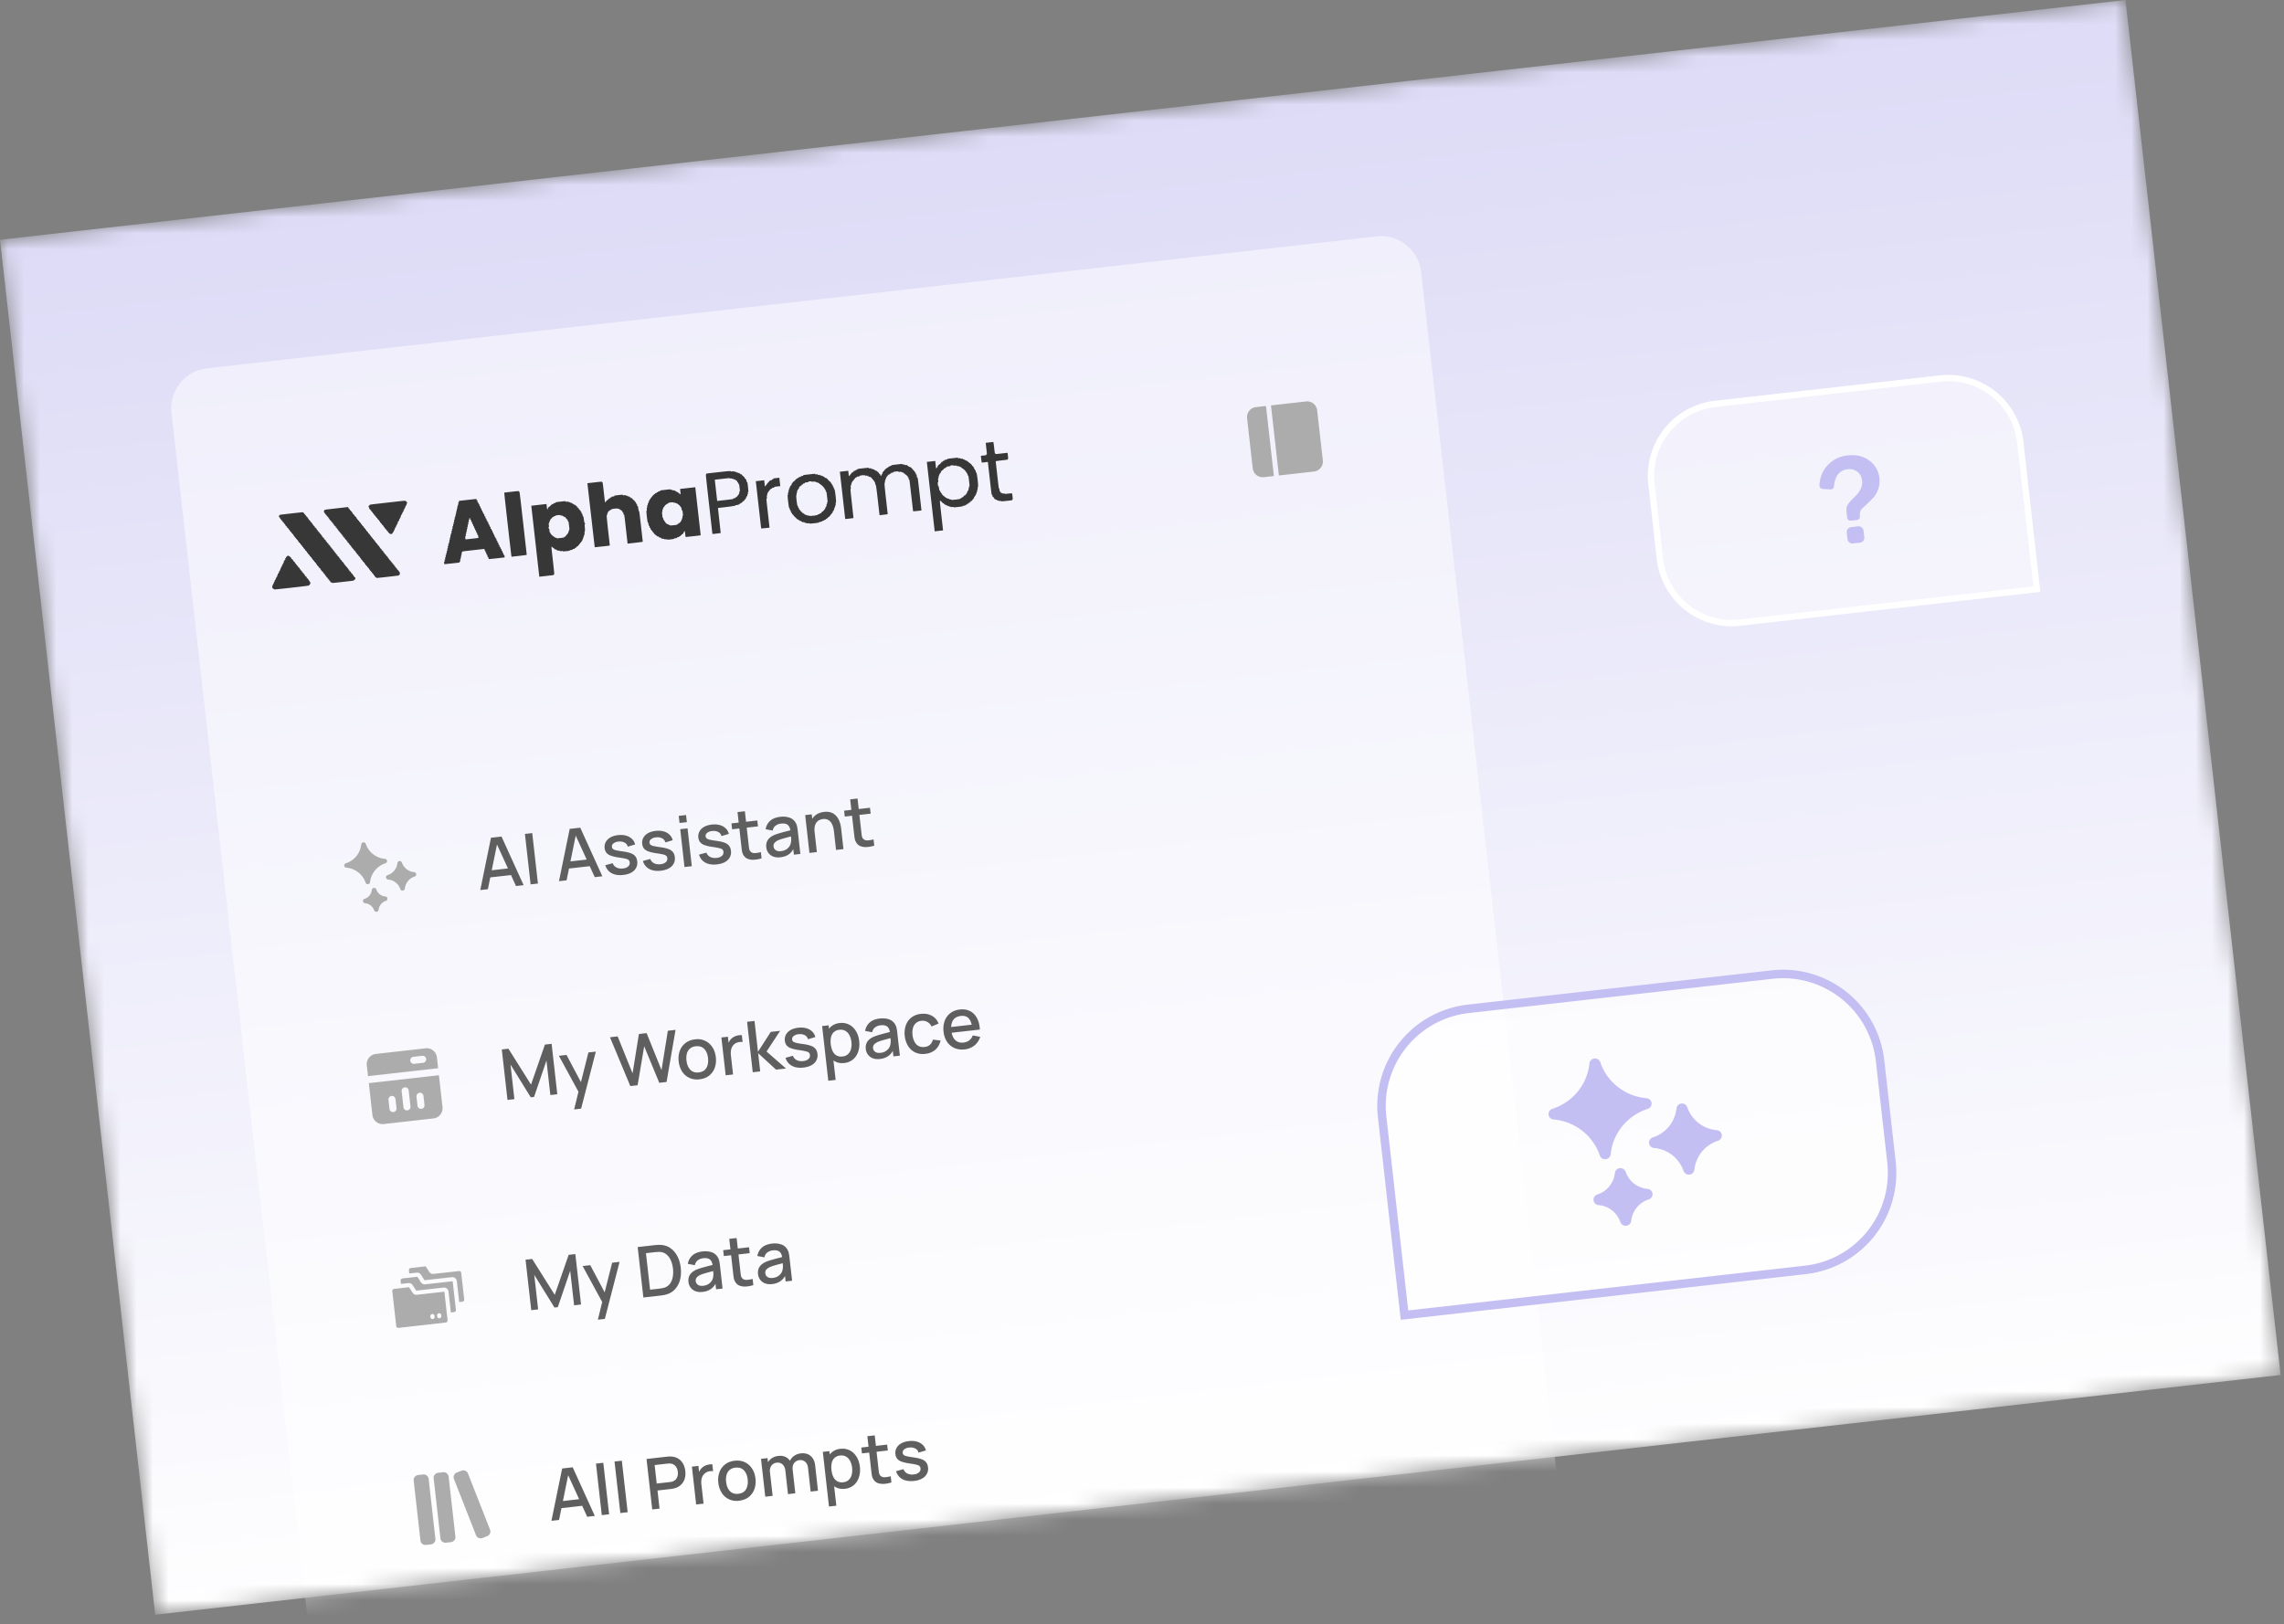 <svg xmlns="http://www.w3.org/2000/svg" width="142" height="101" fill="none"><rect width="100%" height="100%" fill="#808080" stroke="none"/><mask id="a" width="142" height="101" x="0" y="0" maskUnits="userSpaceOnUse" style="mask-type:luminance"><path fill="#fff" d="M132.144 0 0 14.91l9.648 85.505 132.144-14.91L132.144 0Z"/></mask><g mask="url(#a)"><path fill="url(#b)" d="M132.144 0 0 14.91l9.648 85.505 132.144-14.91L132.144 0Z"/><path fill="#fff" fill-opacity=".5" d="M10.66 25.676a2.506 2.506 0 0 1 2.21-2.771L85.582 14.7a2.506 2.506 0 0 1 2.77 2.21l13.735 121.722a2.508 2.508 0 0 1-2.21 2.772l-72.71 8.204a2.506 2.506 0 0 1-2.772-2.209L10.661 25.676Z"/><path fill="#373737" fill-rule="evenodd" d="M17.381 32.036c.002.016-.005.025-.021.027-.02.002-.024.01-.02.051.005.04.01.048.03.046.02-.002.026.005.03.046.005.04.01.048.03.045.02-.002.025.006.029.039.003.03.01.042.03.044a.032.032 0 0 1 .027.03c.002.014.01.024.02.023.011-.001.023.014.03.038.009.026.022.042.037.044a.033.033 0 0 1 .027.03c.001.013.01.024.02.023.01-.002.023.014.03.039.008.023.02.04.029.04.009-.001.022.019.03.046.008.029.02.046.03.045.01 0 .019.01.02.023.002.016.01.023.027.021.02-.002.025.005.03.041.003.033.01.044.03.047a.034.034 0 0 1 .027.027c.001.014.01.022.027.02.02-.003.025.005.029.04.003.034.009.041.029.04.02-.003.025.005.03.045.004.04.009.048.029.046.016-.002.025.005.027.02.001.012.014.024.027.026.02.003.027.014.03.047.004.036.01.044.03.041.016-.002.025.006.026.022.002.013.01.023.02.022.01-.001.023.017.031.046.008.028.02.047.03.046.01-.002.022.016.03.04.007.023.02.04.03.039.008-.001.017.01.019.023a.032.032 0 0 0 .026.03c.016.001.029.017.037.043.007.024.02.04.03.038.01 0 .019.01.02.024a.032.032 0 0 0 .028.029c.019.003.026.014.03.044.003.034.01.041.029.039.02-.002.025.005.029.04.003.034.009.041.029.04.017-.003.025.005.027.027.003.022.01.03.028.027.02-.002.025.006.029.039.003.03.01.042.03.044a.032.032 0 0 1 .027.03c.002.014.011.024.02.023.011-.001.024.014.03.038.009.026.022.042.037.044.018.003.025.015.029.047.004.036.01.043.029.041.016-.002.025.005.027.022.001.013.01.023.02.022.01-.001.022.016.03.045.009.03.02.047.031.046.01 0 .018.007.02.018 0 .01.013.02.027.023.019.002.026.013.03.045.003.031.01.043.028.046.015.002.028.018.036.044.008.024.02.04.03.038.01 0 .02.01.02.024a.032.032 0 0 0 .029.029c.018.002.026.013.03.044.003.033.009.04.028.039.018-.002.025.005.028.027.002.022.01.03.027.028.02-.002.026.005.03.04.003.034.009.041.029.04.019-.003.025.005.028.038.004.03.011.041.03.044a.033.033 0 0 1 .028.03c.001.013.01.024.02.023.01-.002.023.014.03.038.008.026.021.042.037.044a.033.033 0 0 1 .026.029c.002.014.01.024.02.023.01 0 .022.016.03.04.007.023.02.04.029.04.01-.002.022.017.03.045.008.03.02.047.03.046.01-.001.02.009.02.022.003.016.012.023.028.022.02-.002.025.005.029.04.004.034.01.045.03.048.014.002.026.014.027.026.002.015.012.022.027.02.02-.002.025.006.03.041.003.033.01.045.03.047.018.003.025.014.029.045.004.033.01.04.029.038.015-.002.025.006.026.02a.034.034 0 0 0 .028.027c.02.003.026.014.03.047.004.035.01.043.029.04.016 0 .025.006.027.022.002.014.01.024.02.023.01-.002.022.016.03.045.009.029.021.047.03.046.01 0 .023.016.03.04.008.024.02.04.03.04.01-.002.018.009.02.023a.032.032 0 0 0 .026.029c.015.002.029.018.036.044.008.024.02.04.03.038.01-.001.02.01.02.023a.033.033 0 0 0 .029.03c.018.002.026.013.03.044.003.032.009.04.027.039.017-.002.026.009.036.045.012.045.015.047.055.043.034-.004.043 0 .045.02.003.023.011.022.688-.054.677-.076.685-.078.682-.101-.002-.018.005-.026.028-.028.022-.003.03-.01.027-.028-.001-.013.006-.025.016-.026.013-.002.016-.016.012-.05-.004-.041-.01-.049-.03-.047-.016.002-.024-.005-.026-.021-.002-.013-.01-.023-.02-.022-.01 0-.022-.017-.03-.046-.009-.027-.021-.047-.03-.046-.009.001-.022-.017-.029-.04-.008-.024-.02-.04-.03-.04-.01.002-.02-.008-.02-.021-.002-.017-.011-.024-.028-.022-.02.002-.025-.005-.03-.046-.004-.04-.009-.048-.03-.046-.015.002-.024-.005-.026-.021-.002-.016-.01-.023-.027-.022-.02.003-.025-.005-.03-.045-.004-.04-.01-.048-.03-.046-.02.002-.025-.005-.028-.04-.004-.034-.01-.042-.03-.04-.017.002-.025-.005-.027-.027-.002-.019-.01-.03-.021-.028-.01 0-.023-.015-.03-.039-.008-.026-.021-.042-.037-.044a.033.033 0 0 1-.026-.029c-.002-.014-.01-.024-.02-.023-.011.001-.023-.015-.031-.04-.007-.022-.02-.04-.029-.04-.009.002-.021-.018-.029-.045s-.02-.047-.03-.046c-.008.001-.02-.009-.024-.022-.005-.013-.018-.022-.027-.021-.012.001-.023-.015-.032-.046-.009-.029-.02-.047-.031-.045-.01 0-.019-.01-.02-.023-.002-.016-.01-.023-.027-.021-.02.002-.025-.006-.03-.04-.003-.034-.008-.042-.028-.04-.02.003-.025-.005-.03-.045-.004-.04-.01-.049-.03-.046-.016.002-.025-.006-.027-.022-.001-.016-.01-.023-.026-.021-.02.002-.026-.006-.03-.046-.005-.04-.01-.048-.03-.046-.016.002-.025-.005-.027-.021-.002-.014-.01-.024-.02-.023-.01.002-.022-.016-.03-.045-.011-.036-.02-.047-.038-.045-.018.002-.024-.006-.027-.039-.004-.03-.011-.042-.03-.044a.033.033 0 0 1-.028-.03c-.001-.013-.01-.024-.02-.023-.009.001-.022-.016-.029-.04-.008-.024-.02-.04-.03-.039-.01.001-.02-.01-.02-.023a.032.032 0 0 0-.029-.03c-.018-.002-.026-.013-.03-.044-.003-.032-.009-.04-.027-.038-.018.002-.027-.01-.037-.046-.008-.029-.02-.046-.03-.045-.01 0-.02-.01-.02-.022-.002-.017-.011-.024-.028-.022-.02.002-.025-.005-.029-.04-.004-.034-.01-.045-.03-.048-.014-.002-.026-.014-.027-.026-.002-.013-.01-.022-.02-.021-.01 0-.023-.015-.03-.039-.008-.026-.021-.041-.037-.044-.017-.002-.025-.014-.028-.047-.004-.035-.01-.043-.03-.04-.016.001-.025-.006-.026-.022-.002-.013-.01-.023-.02-.022-.01 0-.023-.017-.031-.046-.01-.036-.02-.047-.037-.045-.015.002-.024-.006-.026-.022-.001-.013-.01-.023-.02-.022-.01.001-.022-.016-.03-.046-.008-.027-.021-.046-.03-.045-.009 0-.021-.017-.029-.04-.007-.025-.02-.041-.03-.04-.01.001-.019-.01-.02-.023a.033.033 0 0 0-.028-.03c-.019-.002-.026-.013-.03-.044-.003-.033-.01-.04-.029-.038-.016.002-.025-.005-.027-.023a.033.033 0 0 0-.028-.029c-.018-.002-.026-.014-.03-.044-.003-.033-.009-.04-.028-.039-.02.003-.025-.005-.03-.045-.004-.04-.01-.049-.03-.046-.016.002-.025-.006-.026-.022-.002-.016-.011-.023-.027-.021-.02.002-.026-.006-.03-.039-.003-.03-.01-.041-.029-.044a.032.032 0 0 1-.028-.03c-.001-.013-.01-.024-.02-.023-.01.002-.023-.014-.03-.04-.008-.022-.02-.04-.03-.039-.008.001-.02-.019-.029-.046-.008-.029-.02-.047-.03-.045-.01 0-.019-.01-.02-.023-.002-.016-.011-.023-.026-.021-.018.002-.027-.01-.037-.045-.009-.03-.02-.047-.03-.046-.01.001-.02-.009-.02-.022-.003-.017-.012-.024-.028-.022-.02.002-.025-.005-.029-.04-.004-.034-.01-.045-.03-.048-.018-.003-.026-.014-.03-.045-.003-.032-.009-.04-.028-.038-.018.002-.025-.005-.028-.027-.002-.023-.01-.03-.027-.028-.02.002-.026-.005-.03-.04-.003-.034-.009-.042-.029-.04-.017.003-.025-.005-.027-.027-.002-.018-.01-.03-.021-.028-.01 0-.023-.015-.03-.04-.01-.03-.02-.04-.036-.039-.015.002-.024-.006-.026-.022-.003-.024-.01-.023-.736.059-.726.082-.734.083-.731.107Zm2.792-.315c-.002.014-.011.026-.02.027-.013.001-.015.02-.009.075.007.064.01.072.033.07.019-.003.025.005.028.038.004.03.011.042.03.044a.033.033 0 0 1 .028.03c.001.014.01.024.02.023.01-.001.023.014.03.038.008.026.021.042.037.044a.032.032 0 0 1 .026.029c.002.014.01.025.02.023.01 0 .022.016.03.04.007.024.02.04.029.04.01-.001.022.017.03.046.009.029.02.046.03.045.01 0 .02.01.02.023.003.016.012.023.028.021.02-.002.025.005.029.04.004.034.01.042.029.04.018-.002.025.005.027.027.003.022.01.03.028.028.02-.002.025.005.03.04.003.034.009.041.028.04.02-.003.025.004.03.045.004.04.01.048.03.046.016-.002.025.005.027.021.001.016.01.023.027.022.02-.003.025.005.03.046.004.04.009.047.029.045.016-.002.025.006.027.022.002.013.01.023.02.022.01-.001.022.017.03.046.009.028.021.047.03.045.01 0 .023.017.03.04.008.024.02.04.03.04.01-.001.018.01.02.023a.033.033 0 0 0 .027.03c.016.002.029.017.037.043.007.023.02.04.03.038.009 0 .017.01.019.024a.033.033 0 0 0 .028.029c.018.003.026.014.03.044.003.033.009.041.027.039.018-.002.027.009.037.045.008.03.02.047.03.045.01 0 .02.01.02.023.002.016.011.023.028.021.02-.002.025.006.029.039.003.03.01.042.03.044a.033.033 0 0 1 .027.03c.002.014.01.024.02.023.01-.001.023.014.03.038.008.026.021.042.037.044.018.003.025.014.028.047.004.036.01.043.03.041.016-.002.025.005.026.022.002.013.011.023.02.022.01-.001.023.016.031.045.009.03.02.047.031.046.01-.001.018.01.02.022.002.017.01.024.027.022.02-.002.025.005.029.04.004.034.01.045.029.048.015.002.028.018.036.044.007.024.02.04.03.038.01 0 .019.01.02.024a.033.033 0 0 0 .028.029c.019.002.026.013.03.044.004.033.01.04.029.038.016-.001.025.006.027.022.002.016.01.023.027.022.02-.003.025.005.03.045.004.04.009.048.03.046.019-.002.024.006.028.038.003.031.01.042.03.045a.033.033 0 0 1 .027.029c.002.017.011.025.027.023.02-.003.026.005.03.038.003.03.01.042.029.045a.032.032 0 0 1 .028.029c.001.014.01.024.02.023.01-.001.023.015.03.04.008.023.02.04.03.04.008-.002.02.018.029.045.008.03.02.047.03.046.01-.001.019.009.02.022.002.016.011.023.027.022.02-.002.026.005.03.04.003.034.01.045.03.048.013.002.026.014.027.026.002.015.011.022.027.02.02-.002.025.006.03.046.004.04.009.048.03.046.019-.002.024.005.028.04.004.034.01.041.03.04.017-.003.024.005.027.027.002.022.01.03.028.027.02-.002.025.006.029.04.004.035.009.042.029.04.016-.002.025.005.027.021.001.014.01.024.02.023.01-.002.022.016.03.045.008.029.02.047.03.046.01-.001.023.016.03.039.007.025.02.041.036.044a.032.032 0 0 1 .026.028c.002.014.01.025.02.024.01-.001.022.016.03.04.007.024.02.04.03.04.01-.002.019.008.02.022a.033.033 0 0 0 .028.03c.02.002.026.013.03.044.004.032.01.04.028.038.017-.001.026.01.037.045.008.03.02.047.03.046.01 0 .019.01.02.023.002.016.011.023.027.021.014-.002.025.005.026.014.001.01.02.018.041.02.05.004 1.318-.139 1.353-.153.015-.005.026-.018.025-.027-.001-.01.008-.018.021-.02.018-.001.024-.014.026-.051.004-.065-.02-.146-.041-.143-.01 0-.022-.016-.03-.039-.007-.026-.02-.041-.035-.044-.013-.002-.025-.012-.026-.022-.002-.011-.01-.019-.02-.018-.01.001-.021-.017-.029-.046-.009-.03-.02-.047-.031-.045-.01 0-.02-.01-.021-.023-.002-.016-.01-.023-.027-.021-.02.002-.025-.005-.03-.046-.004-.04-.01-.048-.028-.046-.017.002-.026-.009-.036-.039-.007-.024-.02-.04-.03-.04-.01.002-.02-.01-.021-.027-.003-.023-.01-.03-.028-.028-.02.002-.025-.005-.029-.04-.004-.034-.01-.042-.029-.04-.018.002-.025-.005-.028-.027-.002-.019-.01-.03-.02-.029-.011.002-.023-.014-.03-.038-.009-.026-.022-.042-.037-.044a.033.033 0 0 1-.027-.029c-.001-.014-.01-.024-.02-.023-.01.001-.023-.015-.03-.04-.007-.023-.02-.04-.029-.04-.009.002-.022-.018-.03-.045-.008-.03-.02-.047-.03-.046-.01.001-.019-.009-.02-.022-.002-.016-.01-.023-.026-.022-.018.002-.026-.009-.037-.045-.008-.03-.02-.047-.03-.045-.01 0-.019-.01-.02-.023-.002-.016-.011-.023-.027-.021-.02.002-.026-.006-.03-.04-.003-.034-.009-.042-.028-.04-.02.003-.026-.005-.03-.046-.005-.04-.01-.047-.03-.045-.016.002-.025-.006-.027-.02-.001-.013-.014-.025-.027-.027-.02-.003-.026-.014-.03-.047-.004-.035-.01-.043-.03-.04-.015.001-.024-.006-.026-.022-.002-.014-.01-.024-.02-.023-.01.002-.023-.016-.031-.045-.008-.029-.02-.047-.03-.046-.01.001-.022-.016-.03-.039-.007-.025-.02-.041-.035-.044a.032.032 0 0 1-.027-.028c-.002-.014-.01-.025-.02-.024-.01.001-.022-.016-.03-.04-.007-.024-.02-.04-.03-.04-.01.002-.019-.008-.02-.023a.032.032 0 0 0-.028-.029c-.019-.002-.026-.013-.03-.044-.003-.032-.01-.04-.027-.039-.017.002-.027-.009-.036-.039-.008-.024-.02-.04-.03-.04-.011.002-.02-.009-.021-.027-.003-.023-.01-.03-.028-.028-.02.002-.025-.005-.029-.04-.004-.034-.01-.042-.03-.04-.017.003-.024-.005-.027-.027-.002-.018-.01-.03-.02-.028-.011 0-.023-.015-.03-.039-.009-.026-.022-.042-.037-.044-.018-.002-.025-.014-.029-.047-.004-.035-.01-.043-.029-.04-.016.001-.025-.006-.027-.022-.001-.013-.01-.023-.02-.022-.01 0-.022-.017-.03-.046-.009-.03-.02-.047-.031-.046-.01.001-.019-.009-.02-.022-.002-.016-.011-.023-.026-.022-.018.002-.027-.008-.037-.045-.008-.027-.02-.047-.03-.046-.008.002-.02-.016-.028-.04s-.02-.04-.03-.039c-.01.001-.02-.01-.02-.023a.033.033 0 0 0-.029-.03c-.018-.002-.026-.013-.03-.044-.003-.033-.009-.04-.028-.038-.018.002-.025-.005-.028-.028-.002-.022-.01-.03-.027-.027-.02.002-.026-.006-.03-.04-.003-.034-.009-.042-.029-.04-.019.002-.025-.005-.028-.038-.004-.03-.011-.042-.03-.045a.033.033 0 0 1-.028-.029c-.001-.014-.01-.024-.02-.023-.01.001-.023-.014-.03-.038-.008-.026-.021-.042-.037-.044a.033.033 0 0 1-.026-.03c-.002-.013-.01-.024-.02-.023-.011.002-.023-.014-.031-.04-.007-.022-.02-.04-.029-.039-.009.001-.021-.019-.029-.046-.008-.03-.02-.047-.03-.046-.01.002-.02-.009-.02-.022-.002-.016-.011-.023-.027-.021-.017.002-.026-.01-.036-.045-.009-.03-.02-.047-.031-.046-.01.001-.019-.01-.02-.022-.002-.017-.01-.024-.027-.022-.02.002-.025-.005-.03-.04-.003-.034-.01-.045-.03-.048-.018-.003-.025-.014-.029-.045-.003-.032-.01-.04-.029-.038-.017.002-.025-.005-.027-.027-.003-.023-.01-.03-.028-.028-.02.002-.025-.005-.029-.04-.004-.034-.01-.042-.029-.04-.016.002-.025-.005-.027-.021-.002-.013-.01-.023-.02-.022-.01 0-.022-.017-.03-.046l-.014-.048-.734.083c-.723.082-.733.083-.737.108Zm2.81-.317c.001.016-.006.025-.022.027-.016.002-.024.01-.022.027.002.016-.005.025-.021.027-.017.002-.024.01-.022.027.002.016.01.023.027.021.021-.002.025.006.032.064.007.059.01.067.032.064.018-.002.025.006.027.028.003.022.01.03.028.028.02-.003.025.005.029.038.003.03.01.042.03.044a.033.033 0 0 1 .027.03c.002.014.011.024.02.023.011-.001.024.015.031.04.007.022.02.04.028.04.009-.002.022.016.029.04.007.024.02.04.03.039.01-.002.019.01.021.028.003.022.01.03.026.028.017-.002.027.009.036.039.008.024.02.04.03.04.011-.002.02.01.021.027.003.023.01.03.028.028.02-.002.025.005.03.04.003.034.009.042.028.04.018-.002.025.005.028.027.002.022.01.03.028.028.02-.002.025.005.029.04.003.034.009.041.029.04.02-.003.025.005.03.045.004.04.009.048.03.046.015-.002.024.005.026.021.002.014.01.024.02.023.01-.002.022.016.03.045.011.036.02.047.038.045.015-.002.024.006.025.022.002.013.011.023.02.022.01-.001.023.017.031.046.008.028.02.047.03.045.01 0 .023.017.03.04.007.024.02.04.03.04.009-.001.017.01.019.023a.033.033 0 0 0 .027.03c.015.001.028.017.036.043.007.024.02.04.03.038.01 0 .019.01.02.023.002.016.011.023.027.021.02-.002.025.006.03.046.005.04.01.048.03.046.016-.002.025.005.027.021.002.017.01.024.027.022.016-.002.025.005.027.021.002.022.01.024.075.017.065-.008.073-.011.07-.033-.002-.016.005-.025.022-.027.016-.002.023-.01.021-.027-.001-.013.005-.025.016-.026.01-.002.017-.013.015-.028a.033.033 0 0 1 .02-.034c.015-.006.025-.024.027-.051.001-.023.01-.043.018-.044.009 0 .017-.021.019-.045.002-.026.01-.044.02-.045.011-.001.017-.014.015-.032-.003-.023.003-.032.02-.034.02-.002.024-.01.02-.045-.004-.034 0-.043.02-.045.017-.002.023-.01.02-.033-.002-.022.003-.031.021-.033.02-.002.024-.01.02-.045-.004-.035 0-.043.02-.045.02-.003.022-.011.018-.052-.005-.04-.002-.049.019-.05.016-.003.023-.012.021-.028-.002-.016.006-.025.022-.027.02-.002.023-.01.018-.051-.004-.04 0-.05.02-.051.015-.002.023-.011.02-.027 0-.014.006-.026.016-.027.012-.001.019-.02.02-.051.002-.029.01-.05.019-.051.009-.001.017-.022.02-.045 0-.025.01-.045.02-.046.008 0 .015-.013.013-.027a.032.032 0 0 1 .02-.034c.015-.006.025-.024.027-.051.002-.024.01-.043.02-.044.009-.001.015-.013.014-.026-.002-.017.005-.026.021-.027.02-.003.024-.011.019-.052-.005-.039-.001-.049.018-.05.016-.003.023-.015.026-.047.001-.026.01-.044.02-.045.011-.001.017-.014.015-.032-.003-.023.003-.031.02-.033.02-.003.024-.011.02-.046-.004-.034 0-.042.02-.045.017-.002.023-.01.02-.033-.002-.018.003-.03.015-.032.011-.001.019-.02.02-.052.001-.03.009-.05.019-.05.01-.002.015-.017.012-.045-.003-.03-.01-.042-.023-.04-.01 0-.02-.01-.021-.023-.002-.016-.01-.023-.027-.021-.016.002-.025-.006-.027-.022-.003-.024-.01-.023-1.118.102-1.107.125-1.115.126-1.113.15Zm8.371-.734c-.004.05.425 3.848.441 3.906l.013.045.433-.049c.239-.027.45-.054.47-.06l.038-.013-.222-1.961c-.22-1.952-.221-1.962-.246-1.966-.014-.002-.026-.012-.027-.023-.002-.017-.048-.014-.45.032l-.446.05-.004.039Zm5.393 1.37.228 1.992.43-.045c.238-.025.449-.05.47-.057l.039-.011-.092-.81c-.05-.444-.094-.87-.098-.946-.007-.122-.005-.137.015-.14.018-.002.02-.011.017-.05-.004-.035 0-.05.012-.051.01-.001.018-.02.02-.045.002-.027.01-.044.022-.046.01 0 .02-.012.021-.026.002-.015.018-.028.044-.036.022-.007.04-.02.038-.029 0-.01.018-.022.046-.03.026-.008.047-.02.046-.029-.001-.01.03-.021.103-.035.141-.026.319-.033.321-.013.001.009.024.017.05.018.033.002.051.01.057.025.005.013.018.022.028.021a.02.02 0 0 1 .022.016c0 .01.013.017.026.015.016-.001.025.006.027.022.002.016.01.023.027.021.02-.002.025.006.03.046.004.04.01.048.03.046.02-.002.025.005.032.07.007.065.01.072.032.07.024-.003.025.005.127.9l.101.904.435-.049c.24-.027.452-.054.472-.06l.037-.012-.106-.945c-.089-.785-.11-.944-.123-.942-.017.001-.046-.121-.062-.26-.006-.051-.011-.062-.032-.065-.021-.003-.026-.014-.032-.07-.007-.056-.012-.067-.033-.07-.019-.003-.026-.014-.03-.047-.003-.03-.01-.043-.022-.042-.01.001-.022-.016-.03-.046-.01-.036-.02-.047-.037-.045-.015.002-.024-.006-.026-.021-.002-.014-.011-.024-.021-.023-.01.002-.02-.008-.021-.022-.002-.015-.01-.023-.026-.021-.016.002-.026-.01-.035-.039-.011-.035-.019-.041-.056-.044-.03-.002-.043-.01-.045-.026-.002-.015-.011-.022-.027-.02-.013.001-.025-.006-.026-.016-.001-.01-.013-.017-.027-.015-.016.002-.025-.006-.027-.022-.002-.02-.01-.023-.05-.019-.041.005-.05.002-.052-.018-.002-.02-.01-.024-.051-.02-.04.005-.05.002-.052-.018-.002-.022-.01-.023-.093-.014-.083.01-.091.008-.094-.014-.002-.023-.01-.023-.264.005-.252.029-.262.03-.266.055-.003.022-.014.026-.093.035-.081.01-.09.012-.087.034.003.02-.005.025-.045.03-.04.005-.048.01-.046.03.002.02-.005.025-.038.029-.031.003-.042.01-.045.03a.032.032 0 0 1-.029.027c-.014.002-.025.01-.023.02 0 .011-.015.023-.04.031s-.04.02-.04.03c.002.01-.008.023-.021.028a.034.034 0 0 0-.021.032c.002.016-.006.023-.028.026l-.03.003-.07-.618c-.06-.542-.072-.618-.088-.617-.01.002-.02-.008-.02-.022-.003-.024-.012-.023-.458.027l-.455.052.228 1.991Zm-8.215-.85c.004.034 0 .042-.02.044-.02.003-.023.011-.015.076.007.065.005.073-.016.075-.02.003-.024.011-.02.052.005.033.001.049-.01.05-.018.002-.026.054-.02.114.003.022-.002.036-.012.037-.02.002-.028.04-.021.098.002.025-.002.04-.013.04-.017.003-.026.055-.02.115.003.022-.002.036-.012.037-.017.002-.026.053-.02.108.002.017-.004.03-.013.03-.011.002-.018.023-.02.058 0 .036-.007.056-.019.058-.011.001-.016.015-.013.041.006.058-.002.096-.02.098-.012 0-.016.017-.013.047.007.063 0 .101-.02.104-.01 0-.015.016-.012.041.006.058-.002.095-.021.098-.012 0-.015.018-.011.056.005.047.003.055-.018.057-.022.003-.023.011-.016.076.007.065.005.073-.016.075-.021.003-.023.011-.017.07.007.058.005.067-.017.07-.021.002-.023.01-.016.075.008.064.006.073-.016.075-.02.002-.023.011-.018.052.003.033 0 .049-.012.05-.02.002-.027.04-.02.103.003.031 0 .047-.012.048-.019.002-.027.04-.02.097.002.026-.002.04-.013.042-.018.002-.026.054-.02.114.003.023-.002.036-.014.037-.013.001-.016.016-.012.05.004.04 0 .05-.02.052-.018.002-.023.01-.02.037.007.06-.002.113-.019.115-.012.001-.015.02-.01.068.008.059.006.067-.016.07-.021.002-.023.01-.016.075.008.065.006.073-.016.076-.02.002-.023.01-.02.042.006.057-.002.095-.02.097-.013.002-.016.018-.011.057.005.046.002.055-.018.057-.022.003-.024.011-.017.068.006.055.003.067-.016.075-.02.007-.023.019-.016.077.006.06.004.068-.017.07-.021.002-.023.01-.017.068.006.056.004.067-.017.075-.021.008-.023.017-.012.08l.012.07.47-.05c.464-.05.472-.05.476-.075.002-.014.01-.026.018-.027.017-.002.025-.056.018-.114-.002-.022.003-.036.013-.037.017-.002.026-.054.02-.108-.002-.018.004-.03.015-.031.012-.002.017-.014.014-.037-.006-.06.002-.112.02-.114.01-.002.015-.016.012-.037-.006-.06.002-.112.02-.114.009-.001.015-.013.014-.027-.003-.024.005-.025.688-.102l.691-.078.006.049c.003.033.01.048.022.046.016-.002.037.047.043.101.002.018.01.028.022.027.012-.001.02.01.022.033.007.06.027.109.044.107.01-.001.018.011.02.033.007.058.028.11.044.107.009 0 .02.022.027.059a.209.209 0 0 0 .023.068c.005.004.229-.017.497-.047l.487-.055-.005-.071c-.003-.063-.007-.072-.03-.075-.016-.002-.026-.014-.028-.031-.006-.053-.027-.102-.044-.1-.01.001-.018-.011-.02-.033-.007-.06-.027-.109-.045-.107-.01.001-.018-.012-.02-.037-.008-.058-.024-.093-.043-.09-.012 0-.019-.015-.023-.053-.005-.047-.01-.055-.03-.052-.022.002-.025-.006-.032-.064-.007-.059-.01-.067-.032-.064-.021.002-.025-.006-.032-.07-.008-.065-.011-.073-.033-.07-.021.002-.025-.006-.032-.063-.006-.055-.01-.066-.032-.069-.021-.003-.026-.014-.032-.071-.007-.06-.011-.068-.032-.065-.02.002-.026-.006-.03-.046-.004-.033-.01-.048-.022-.047-.018.002-.038-.047-.044-.107-.003-.021-.01-.034-.021-.033-.017.002-.038-.046-.044-.1-.002-.018-.01-.029-.021-.028-.012.002-.02-.01-.022-.032-.007-.06-.027-.11-.045-.107-.01 0-.018-.014-.022-.047-.004-.04-.01-.048-.03-.046-.02.003-.025-.005-.031-.065-.007-.058-.012-.068-.033-.071-.021-.003-.026-.014-.032-.07-.007-.056-.01-.064-.032-.062-.021.003-.025-.005-.032-.07-.008-.065-.011-.072-.033-.07-.02.002-.025-.005-.03-.052-.005-.038-.011-.054-.023-.052-.02.002-.036-.033-.042-.09-.003-.026-.01-.04-.022-.038-.02.002-.035-.034-.043-.097-.004-.037-.01-.045-.03-.043-.02.003-.024-.005-.03-.064-.006-.05-.013-.066-.026-.064-.011.001-.022-.017-.032-.052-.009-.034-.02-.053-.03-.052-.01.001-.019-.01-.02-.027-.007-.053-.028-.103-.043-.1-.01 0-.021-.026-.031-.071-.012-.051-.022-.071-.035-.07-.01.001-.018-.01-.02-.027-.006-.054-.027-.102-.044-.1-.01 0-.018-.012-.02-.034-.007-.06-.027-.109-.045-.107-.011.002-.018-.013-.022-.046-.005-.04-.01-.048-.03-.046-.021.002-.025-.005-.032-.07-.008-.065-.011-.073-.033-.07-.02.002-.025-.006-.029-.04l-.004-.042-.546.061-.546.062.005.042Zm15.375-1.717c.002.013-.005.025-.015.026-.016.002.005.216.19 1.851l.209 1.85.04.002c.022.001.138-.01.258-.026l.218-.028-.085-.78-.085-.779.289-.033c.475-.053.8-.103.798-.122 0-.01.014-.018.04-.021.092-.01.187-.038.186-.053-.001-.008.02-.021.045-.029.028-.008.047-.02.046-.03-.001-.009.019-.021.046-.03.03-.008.047-.02.046-.03-.001-.01.009-.018.022-.02.016-.002.023-.01.022-.027-.003-.02.005-.025.04-.029.033-.004.041-.01.039-.029-.002-.016.005-.025.021-.027.017-.002.024-.01.022-.027-.002-.016.005-.025.021-.027.017-.002.023-.01.022-.027-.002-.015.005-.025.02-.027.017-.002.024-.014.026-.046.002-.025.01-.044.021-.045.01-.001.016-.014.014-.032-.002-.022.003-.031.02-.033.02-.002.024-.011.02-.051-.005-.04-.002-.05.018-.052.022-.002.024-.01.017-.07-.005-.048-.003-.066.01-.068.026-.003.024-.061-.008-.352-.03-.262-.032-.272-.056-.276-.02-.003-.026-.014-.031-.06-.009-.073-.024-.11-.044-.107-.01.001-.019-.01-.02-.028-.003-.022-.01-.03-.028-.028-.02.003-.025-.005-.03-.046-.005-.04-.01-.048-.03-.045-.016.002-.025-.006-.027-.022-.001-.013-.01-.023-.02-.022-.009 0-.02-.009-.025-.022-.005-.013-.017-.023-.028-.021-.012.001-.023-.014-.032-.04-.01-.038-.016-.04-.053-.037-.033.004-.042 0-.044-.02-.002-.015-.01-.023-.027-.02-.016.001-.025-.006-.027-.022-.002-.02-.01-.024-.051-.02-.04.006-.05.002-.051-.018-.003-.02-.011-.023-.052-.019-.04.005-.049.002-.051-.018-.002-.02-.01-.024-.051-.02-.033.005-.05.001-.05-.01-.003-.021-.057-.026-.157-.015-.057.006-.078.004-.08-.008-.002-.026-.165-.014-.878.067-.644.073-.653.074-.65.098Zm17.416-1.578c.04.35.04.358.017.36-.017.002-.024.01-.022.027.003.023-.005.025-.167.044l-.17.019.02.174c.01.096.025.191.032.211l.011.037.187-.02.186-.022.116 1.025c.114 1.017.116 1.025.14 1.022.021-.002.025.006.032.064.006.059.01.067.032.064.015-.002.025.006.026.022.002.013.01.023.02.022.01-.001.023.017.031.046.01.036.02.047.037.045.013-.002.024.005.025.015.001.01.02.019.044.02.027.002.046.012.051.026.006.017.02.021.051.018.032-.004.044 0 .05.018.009.02.02.023.078.016.049-.005.068-.003.07.01.002.023.11.02.436-.018.274-.03.282-.032.28-.056-.002-.013.005-.025.015-.026.016-.002.015-.031-.002-.189-.021-.183-.022-.186-.05-.19a2.328 2.328 0 0 0-.23.018c-.173.02-.204.02-.206.005-.002-.013-.015-.017-.043-.014-.065.007-.118 0-.12-.018-.001-.009-.021-.018-.045-.02-.04-.002-.044-.006-.048-.044-.004-.033-.01-.04-.03-.038-.021.002-.024-.005-.034-.094-.01-.079-.015-.097-.03-.095-.016.001-.03-.1-.114-.846l-.095-.847.026-.01a5.63 5.63 0 0 1 .375-.05c.34-.04.349-.04.346-.064-.001-.014.006-.026.016-.027.015-.002.015-.03-.003-.19l-.022-.188-.375.043c-.368.041-.376.042-.379.018-.001-.014-.01-.023-.02-.022-.016.001-.024-.042-.055-.318a5.494 5.494 0 0 0-.048-.357l-.012-.037-.235.026-.235.027.04.358Zm-16.81 2.596.075.661.497-.056c.415-.047.496-.058.495-.073-.002-.019.033-.035.09-.042.026-.003.04-.01.038-.021-.001-.011.016-.023.045-.031.03-.009.047-.02.046-.031-.001-.01.01-.018.023-.02.016-.002.023-.01.021-.027-.002-.016.005-.025.021-.027.017-.002.024-.01.022-.027-.002-.016.005-.025.021-.027.018-.002.024-.01.021-.033-.002-.018.004-.031.014-.032.019-.002.027-.04.02-.098-.003-.031.001-.04.02-.042.024-.003.024-.01.001-.212-.025-.223-.035-.263-.061-.26-.012.001-.019-.013-.023-.047-.004-.04-.009-.048-.03-.045-.02.002-.025-.006-.03-.046-.004-.04-.008-.048-.029-.046-.016.002-.025-.005-.027-.021-.001-.017-.01-.024-.027-.022-.013.002-.025-.005-.026-.015-.001-.01-.019-.019-.044-.02-.027-.003-.045-.012-.05-.026-.007-.017-.02-.021-.053-.018-.029.004-.044 0-.045-.011-.002-.017-.062-.025-.128-.018-.022.002-.035-.003-.036-.015-.002-.015-.062-.011-.468.035l-.467.053.074.66Zm-9.97.763c.003.021-.005.025-.062.032-.055.006-.066.01-.069.032-.003.02-.014.026-.053.03-.035.005-.05.011-.048.024.001.01-.014.023-.04.03-.03.01-.04.02-.038.036.001.015-.006.024-.022.026-.013.001-.023.01-.022.02 0 .01-.017.022-.046.03-.036.01-.047.02-.045.037.002.013-.005.024-.015.025-.01.001-.019.02-.02.046-.003.03-.01.044-.027.045-.021.003-.024-.008-.041-.16l-.019-.164-.472.053-.473.053.249 2.208.249 2.207.454-.051c.447-.05.455-.052.452-.076-.001-.014.006-.025.016-.026.016-.002.006-.105-.078-.857-.096-.847-.097-.855-.073-.858.017-.002.026.005.027.021.002.017.011.024.027.022.017-.002.026.005.027.021.002.017.011.024.027.022.017-.002.026.005.027.021.002.017.011.024.027.022.016-.002.025.005.027.022.002.019.011.023.044.02.03-.004.043 0 .05.018.006.014.02.022.035.02.014 0 .026.005.027.015.002.02.04.027.103.02.031-.003.047 0 .048.012.002.021.041.027.128.017.053-.006.07-.003.071.01.002.016.034.015.215-.005.18-.02.212-.027.21-.042-.002-.015.016-.02.089-.029.083-.009.09-.012.088-.034-.003-.021.005-.025.065-.032.057-.007.068-.011.071-.033.003-.018.014-.026.045-.03.033-.003.04-.009.038-.028-.002-.018.006-.025.028-.028.022-.002.03-.01.027-.027-.002-.02.006-.026.04-.03.034-.003.042-.009.04-.029-.002-.016.005-.025.021-.026.016-.002.024-.011.022-.027-.002-.017.005-.026.021-.027.016-.002.024-.011.022-.027-.002-.017.005-.026.021-.028.017-.001.024-.01.022-.026-.002-.017.005-.026.021-.028.017-.001.024-.01.022-.026-.002-.017.005-.026.021-.027.017-.002.024-.011.022-.027-.002-.014.005-.026.015-.027.01 0 .019-.019.02-.044.002-.027.012-.045.026-.05.017-.007.021-.02.018-.052-.004-.032 0-.044.018-.05.019-.008.023-.02.019-.053-.003-.03 0-.045.012-.046.01-.001.018-.021.02-.051.002-.03.01-.05.02-.052.012-.001.015-.018.01-.06-.009-.081-.003-.137.015-.14.015 0 .01-.18-.009-.351-.006-.06-.004-.076.01-.078.013-.002.017-.015.014-.045-.004-.028-.011-.041-.022-.04-.014.001-.024-.041-.05-.21-.024-.156-.037-.21-.048-.209-.017.002-.036-.05-.043-.113-.003-.027-.01-.04-.022-.04-.016.002-.037-.046-.043-.1-.002-.017-.01-.028-.02-.027-.011.001-.023-.017-.032-.046-.008-.03-.02-.047-.03-.046-.01.002-.019-.009-.02-.022-.002-.016-.01-.023-.027-.021-.02.002-.025-.006-.03-.046-.004-.04-.01-.048-.03-.046-.016.002-.025-.005-.026-.021-.002-.017-.011-.024-.027-.022-.02.002-.026-.005-.03-.04-.003-.034-.009-.042-.029-.04-.016.002-.025-.005-.027-.02-.001-.017-.01-.024-.027-.022-.015.001-.025-.006-.026-.02-.002-.017-.015-.024-.045-.027-.027-.002-.045-.01-.05-.026a.032.032 0 0 0-.035-.02c-.015.001-.026-.005-.028-.016 0-.01-.013-.017-.026-.015-.016.002-.025-.005-.027-.022-.002-.02-.01-.023-.046-.019-.034.004-.046 0-.053-.019-.007-.017-.02-.022-.051-.018-.032.003-.045-.001-.051-.02-.008-.02-.02-.021-.099-.013-.081.01-.09.008-.092-.014-.003-.023-.011-.023-.312.01-.301.035-.31.036-.306.06Zm6.502-.734c-.003.021-.013.027-.067.033-.054.006-.065.01-.068.032-.002.019-.013.026-.047.03-.03.003-.043.01-.041.022 0 .01-.017.022-.046.03-.028.009-.047.02-.046.03.001.01-.016.023-.038.03-.026.008-.042.02-.044.036a.032.032 0 0 1-.029.027c-.014.001-.025.01-.023.02 0 .01-.007.02-.018.021-.01.001-.02.014-.023.027-.002.014-.011.026-.021.027-.01.001-.02.013-.021.027-.002.014-.012.026-.022.027-.01.001-.02.013-.022.027-.002.014-.01.026-.02.027-.01.001-.015.013-.014.026.002.016-.005.025-.022.027-.016.002-.023.011-.02.028a.032.032 0 0 1-.022.035c-.017.007-.022.019-.018.05.003.033 0 .041-.02.044-.02.002-.023.01-.019.05.005.041.002.05-.019.052-.02.002-.023.011-.018.051.004.04.001.05-.02.052-.02.002-.023.01-.016.07.006.048.003.066-.009.068-.02.002-.026.055-.017.138.005.042.002.06-.01.061-.023.003-.02.108.012.386.031.278.052.38.075.378.012-.001.019.021.027.09.009.082.013.093.035.096.021.003.026.014.032.069.007.057.01.065.032.063.02-.003.025.005.029.036.007.058.023.093.042.09.01 0 .018.011.02.03.003.021.01.029.028.027.02-.002.025.005.029.038.003.03.01.042.03.045a.032.032 0 0 1 .027.029c.002.014.01.024.02.023.011-.001.023.015.031.04.01.03.02.04.036.039.014-.002.024.006.025.021.002.016.011.024.027.022.017-.002.026.005.027.021.002.016.011.024.027.022.016-.002.025.005.027.021.002.02.011.024.045.02.035-.004.043 0 .046.02.001.015.01.023.027.02.016-.001.025.006.027.022.002.02.01.024.05.02.041-.005.05-.002.052.018.002.016.01.023.027.021.013-.001.025.005.026.014.002.018.054.027.114.02.022-.003.036.002.037.013.003.02.041.027.122.018.048-.006.064-.003.066.01.001.016.033.016.214-.005.18-.02.212-.026.21-.042-.002-.014.014-.02.067-.026.087-.01.124-.024.121-.046-.001-.011.014-.018.044-.022.062-.007.099-.023.097-.042-.001-.008.018-.021.045-.029.03-.008.047-.02.046-.03-.001-.01.009-.02.022-.02.016-.002.024-.011.022-.028-.002-.02.005-.025.04-.029.034-.004.041-.01.039-.029-.002-.015.005-.025.02-.027.017-.001.024-.014.026-.044.002-.028.011-.045.026-.051.013-.005.023-.018.022-.028a.02.02 0 0 1 .015-.022c.015-.001.022.03.042.183l.024.184.431-.045c.237-.024.449-.05.47-.056l.038-.012-.168-1.491-.168-1.491-.473.053-.473.053.019.164c.017.156.017.164-.006.167-.014.001-.025-.006-.026-.016a.018.018 0 0 0-.02-.016c-.01.001-.02-.009-.022-.022-.002-.016-.01-.023-.026-.022-.017.002-.026-.005-.028-.021-.002-.017-.01-.023-.028-.021a.032.032 0 0 1-.034-.02c-.005-.014-.024-.024-.05-.026-.026-.001-.044-.01-.045-.02 0-.01-.013-.017-.026-.015-.016.002-.025-.006-.027-.022-.002-.018-.011-.023-.037-.02-.06.007-.113-.002-.115-.02-.001-.01-.017-.014-.05-.01-.033.003-.05 0-.05-.012-.004-.028-.045-.027-.36.009-.29.032-.301.034-.305.058Zm7.034-.744c.002.02-.005.025-.046.03-.04.004-.048.01-.045.03.002.02-.006.024-.063.031-.055.006-.066.011-.069.032a.032.032 0 0 1-.029.028c-.017.002-.024.01-.023.027.002.016-.005.025-.021.027-.014.002-.023.011-.022.021.001.01-.007.02-.017.02-.01.002-.021.014-.023.027a.046.046 0 0 1-.026.032c-.012.005-.022.017-.02.028 0 .01-.006.02-.017.021-.01.002-.016.013-.015.027.002.016-.005.025-.021.027-.016.002-.024.01-.022.027.002.016-.005.025-.022.027-.022.002-.025-.006-.045-.186l-.021-.188-.26.03-.261.03.165 1.465.166 1.466.038.004c.022.001.14-.009.262-.022l.222-.025-.101-.904c-.102-.895-.102-.904-.078-.906.022-.003.023-.011.013-.1-.008-.075-.007-.098.006-.099.02-.002.027-.04.021-.096-.003-.028.002-.04.02-.047a.032.032 0 0 0 .02-.035c-.002-.014.005-.026.016-.027.01-.001.017-.01.015-.021 0-.011.009-.024.022-.029.013-.005.023-.017.021-.027 0-.01.009-.022.022-.027.013-.005.022-.017.021-.026 0-.009.01-.018.023-.02.016-.001.023-.01.021-.026-.002-.02.006-.025.046-.03.04-.005.048-.01.046-.03-.002-.021.005-.025.07-.032.064-.007.072-.011.07-.033-.003-.023.005-.025.185-.045l.188-.021-.03-.261-.029-.26-.188.02c-.18.02-.188.023-.185.046Zm1.855-.21c.003.022-.005.026-.069.033-.06.007-.072.011-.075.033-.002.021-.013.026-.07.032-.06.007-.069.011-.066.032.002.02-.006.026-.046.03-.034.004-.047.01-.046.023.001.01-.015.023-.039.03-.025.008-.042.021-.044.037a.032.032 0 0 1-.028.026c-.015.002-.025.01-.024.021a.019.019 0 0 1-.017.02c-.01.002-.02.014-.023.027-.002.015-.018.028-.042.035-.025.008-.04.021-.043.037-.002.014-.012.026-.023.027-.011.001-.018.012-.017.026.002.017-.005.026-.021.027-.02.003-.023.011-.02.046.005.034 0 .043-.019.045-.016.002-.023.01-.021.027.002.016-.006.025-.022.027-.016.002-.023.01-.021.027.001.013-.006.025-.016.026-.011.001-.019.02-.02.051-.002.038-.008.05-.025.052-.018.003-.022.012-.017.052.003.033 0 .049-.012.05-.019.002-.027.04-.02.097.002.026-.002.04-.013.042-.017.002-.026.054-.02.114.003.021-.002.036-.012.037-.021.002-.017.138.016.428s.058.423.08.42c.01 0 .018.012.02.034.007.06.027.109.045.107.01-.001.018.011.02.033.007.059.027.109.044.107.008-.001.021.02.029.046.008.03.02.047.03.046.01-.002.019.009.02.022.002.016.011.023.028.021.019-.002.025.006.029.04.003.034.009.042.028.04.018-.002.026.005.028.027.003.023.01.03.028.028.016-.002.025.005.027.021.002.017.01.024.027.022.02-.002.025.005.029.038.004.038.008.042.047.045.027.002.045.01.046.02.001.01.013.017.026.015.017-.002.025.006.027.022.002.018.01.023.033.02.023-.002.031.004.033.022.002.02.011.023.046.019.034-.004.043 0 .045.02.002.017.01.023.033.02.017-.002.03.004.032.014.002.019.04.027.098.02.03-.003.04.001.042.02.002.02.01.024.05.02.034-.004.05 0 .051.01.002.02.056.026.139.017.042-.005.06-.002.06.01.002.014.037.014.164.004.26-.022.445-.052.443-.072-.002-.012.015-.019.057-.024.083-.009.133-.027.131-.047 0-.01.012-.018.033-.02.06-.007.11-.027.108-.045-.002-.01.012-.018.041-.021.034-.004.045-.01.047-.03.003-.019.014-.026.045-.03.033-.003.04-.009.038-.029-.002-.017.005-.025.028-.027.022-.003.03-.01.027-.028-.002-.02.005-.025.04-.029.034-.004.042-.01.04-.029-.002-.016.005-.025.021-.027.016-.002.024-.01.022-.027-.002-.016.005-.025.021-.027.017-.002.023-.01.022-.027-.002-.016.005-.025.021-.027.016-.002.023-.01.022-.027-.002-.016.005-.025.021-.027.016-.002.024-.01.022-.027-.002-.016.005-.025.021-.027.02-.002.024-.01.02-.045-.004-.034 0-.043.02-.045.015-.002.023-.011.021-.026a.034.034 0 0 1 .02-.032c.019-.007.023-.019.02-.052-.004-.03 0-.045.012-.046.01-.001.018-.02.02-.051.001-.029.009-.05.018-.052.01 0 .017-.022.019-.05.002-.029.01-.051.019-.052.01-.001.015-.031.013-.094 0-.06.004-.092.014-.093.011-.002.011-.054 0-.206-.022-.275-.072-.61-.091-.607-.016.002-.036-.05-.043-.107-.002-.022-.01-.034-.02-.033-.017.002-.038-.047-.044-.101-.002-.017-.01-.028-.02-.027-.01.001-.023-.017-.031-.046-.008-.027-.02-.047-.03-.046-.01.002-.022-.018-.03-.045-.008-.03-.02-.047-.03-.046-.01.001-.019-.009-.02-.022-.002-.016-.01-.024-.027-.022-.016.002-.025-.005-.027-.021-.002-.016-.011-.024-.026-.022-.017.002-.026-.009-.036-.039-.007-.025-.02-.04-.03-.04-.01.002-.019-.008-.02-.022-.002-.016-.011-.023-.027-.021-.016.001-.026-.006-.027-.02-.002-.018-.015-.025-.052-.027-.038-.002-.05-.008-.052-.026-.002-.015-.011-.022-.027-.02-.013.001-.025-.005-.026-.015-.002-.01-.013-.018-.026-.016-.017.002-.026-.005-.028-.021-.002-.02-.01-.024-.046-.02-.033.004-.046 0-.053-.019-.007-.017-.019-.022-.05-.018-.033.003-.045-.001-.052-.019-.008-.02-.02-.022-.074-.016-.058.006-.066.004-.068-.017-.003-.022-.011-.023-.076-.016-.064.007-.073.005-.075-.016-.003-.024-.011-.023-.379.018-.367.041-.376.043-.373.067Zm3.37-.38c.003.021-.005.026-.052.03-.038.005-.053.012-.052.024.002.019-.033.035-.09.042-.032.003-.04.01-.037.029.002.016-.005.025-.022.027-.013.001-.023.01-.022.02.001.01-.016.022-.046.03-.036.01-.047.02-.045.037.002.015-.005.024-.021.026-.017.002-.023.011-.022.027.002.016-.005.025-.021.027-.016.002-.024.01-.022.027.002.014-.005.025-.015.026a.018.018 0 0 0-.016.02c0 .01-.009.02-.022.022-.023.002-.026-.006-.043-.161l-.019-.164-.26.03-.261.029.166 1.467.165 1.467.04.002c.022.002.139-.01.258-.025l.218-.028-.098-.901c-.087-.79-.097-.901-.081-.903.014-.002.016-.019.01-.08-.011-.098-.007-.154.013-.156.009-.001.016-.025.017-.057.002-.037.008-.056.02-.058.011-.001.016-.015.012-.044-.004-.035 0-.043.02-.045.016-.002.023-.011.021-.027-.002-.017.005-.026.022-.027.016-.002.023-.011.021-.027-.002-.017.006-.026.022-.027.016-.002.023-.011.021-.027-.002-.017.006-.026.022-.027.016-.002.023-.011.021-.027-.002-.017.006-.025.022-.027.016-.002.023-.011.021-.027-.002-.02.006-.025.046-.03.04-.005.048-.01.046-.03-.003-.022.005-.025.088-.034.07-.008.09-.014.089-.027-.002-.022.05-.038.158-.05.116-.013.179-.009.181.012.002.012.022.014.075.008.065-.007.073-.006.076.016.002.02.01.023.045.02.034-.004.043 0 .045.019.002.02.01.023.051.019.04-.005.05-.002.051.019.002.016.011.023.027.021.017-.002.025.005.027.022.002.016.011.023.027.021.02-.002.025.005.03.04.003.034.009.042.029.04.017-.002.025.005.027.027.002.019.01.03.021.028.012 0 .023.015.032.046.007.026.02.047.028.046.02-.002.035.036.044.115.005.045.012.063.023.062.026-.003.056.21.156 1.095l.091.805.228-.026c.125-.014.239-.03.253-.036l.027-.01-.093-.822c-.1-.884-.12-1.117-.095-1.12.016-.001.024-.055.017-.113-.002-.022.003-.036.013-.037.01-.002.019-.021.02-.052.002-.028.01-.05.019-.05.009-.002.017-.022.019-.046.002-.026.01-.044.02-.045.01-.001.017-.013.015-.027-.002-.016.006-.025.022-.027.016-.001.023-.01.021-.027-.001-.016.006-.025.022-.027.016-.001.023-.01.022-.027-.003-.02.005-.025.045-.03.04-.004.049-.009.046-.03-.002-.02.005-.024.046-.029.04-.004.048-.01.046-.03-.003-.021.005-.025.07-.032.053-.006.072-.012.07-.025-.002-.021.05-.038.16-.05.11-.013.166-.008.168.013.001.013.023.014.093.007.082-.01.09-.008.093.014.003.02.01.023.051.018.04-.004.05-.001.052.02.002.015.01.023.027.02.016-.001.025.006.027.022.002.016.01.024.025.022.013-.002.027.008.032.02.005.014.018.023.029.022.01-.001.02.008.021.022.002.017.011.024.028.022.016-.002.025.005.026.021.002.017.011.024.028.022.02-.002.025.005.03.046.004.04.009.048.029.045.022-.002.025.006.032.07.007.054.013.073.026.071.009 0 .021.01.027.025.005.014.059.458.118.986l.109.96.039.003c.021.002.138-.008.261-.022l.223-.025-.116-1.025c-.114-1.017-.116-1.025-.14-1.022-.022.002-.025-.005-.035-.094-.008-.075-.015-.097-.027-.095-.02.002-.036-.033-.043-.09-.003-.032-.01-.04-.028-.038-.02.003-.026-.005-.03-.045-.005-.04-.01-.048-.03-.046-.016.002-.025-.005-.027-.021-.001-.014-.01-.024-.02-.023-.011.001-.023-.014-.03-.038-.008-.026-.021-.042-.036-.044a.032.032 0 0 1-.027-.029c-.002-.014-.011-.024-.022-.023-.01 0-.018-.007-.02-.018 0-.01-.013-.02-.027-.023-.014-.002-.026-.01-.026-.019-.002-.009-.024-.017-.052-.018-.032-.002-.05-.01-.051-.021-.002-.01-.014-.02-.027-.022-.014-.002-.026-.011-.027-.02-.001-.01-.013-.016-.026-.015-.016.002-.025-.005-.027-.021-.003-.022-.011-.023-.076-.016-.065.007-.073.005-.075-.016-.003-.021-.01-.024-.07-.017-.058.007-.067.005-.07-.017-.002-.023-.01-.023-.341.014-.281.032-.34.042-.338.055.002.02-.033.036-.09.043-.026.003-.039.01-.038.021.001.01-.016.023-.045.031-.028.008-.047.02-.046.03.001.01-.018.022-.046.03s-.047.02-.046.03c.002.01-.016.022-.04.03-.024.007-.04.019-.039.03.002.01-.008.022-.021.027-.013.005-.023.017-.022.027.001.01-.008.022-.021.027-.013.005-.023.017-.022.026.001.01-.009.018-.022.02-.017.001-.023.01-.021.027a.032.032 0 0 1-.021.035c-.018.007-.023.02-.02.05.005.032 0 .042-.018.044-.017.002-.024.014-.026.052-.002.046-.005.05-.044.054-.04.004-.041.003-.047-.044-.004-.04-.01-.048-.03-.046-.015.002-.024-.005-.026-.021-.002-.014-.011-.024-.02-.023-.011.002-.023-.014-.031-.04-.008-.024-.02-.04-.03-.039-.01.002-.023-.008-.028-.021-.005-.013-.017-.023-.027-.022-.01.002-.021-.008-.026-.02-.006-.014-.024-.024-.051-.026-.025-.002-.043-.01-.044-.02-.001-.01-.013-.017-.026-.015-.016.002-.026-.006-.027-.02-.002-.017-.015-.024-.052-.025-.032-.002-.05-.009-.052-.02-.001-.014-.015-.017-.05-.013-.04.004-.05.001-.052-.019-.002-.021-.01-.023-.07-.017-.058.007-.07.005-.077-.015-.009-.023-.02-.023-.359.015-.342.04-.35.04-.347.064Zm5.589-.638c.002.022-.035.036-.115.045-.056.006-.063.01-.06.032.001.02-.006.025-.047.03-.04.004-.048.009-.046.03.003.02-.005.024-.045.029-.04.004-.048.01-.046.03.002.016-.005.025-.022.027-.016.002-.023.01-.021.027.002.016-.005.025-.021.027-.014.001-.024.01-.023.02.001.009-.016.021-.04.029-.024.007-.04.02-.039.03.001.01-.009.02-.022.02-.017.002-.024.011-.022.029a.032.032 0 0 1-.02.034c-.015.006-.024.024-.026.051-.002.03-.01.043-.026.045-.015.001-.022.01-.02.026 0 .014-.006.026-.016.027-.015.002-.022-.033-.045-.235l-.026-.236-.261.03-.26.029.243 2.158.244 2.16.26-.03.26-.03-.103-.921c-.103-.914-.104-.922-.08-.925.013-.001.025.005.026.014.001.01.013.019.027.02.014.003.026.013.027.023.001.011.01.019.02.018.01-.001.02.009.021.023a.033.033 0 0 0 .028.03c.014.001.026.01.027.02.001.009.013.015.026.014.017-.002.026.005.028.021.001.016.01.023.026.022.017-.002.025.005.027.021.002.018.011.024.033.021.019-.002.031.003.032.014.002.01.02.02.046.021.031.002.044.01.046.026.002.019.012.022.05.018.041-.005.05-.002.052.018.002.02.011.024.051.02.033-.005.05-.001.05.01.003.02.056.026.14.017.044-.005.059-.002.06.011.002.016.041.014.281-.013.24-.027.279-.034.277-.05-.001-.013.013-.02.057-.024.083-.01.134-.028.132-.047-.002-.012.013-.019.046-.023.04-.004.048-.01.046-.03-.003-.019.005-.024.04-.028.034-.004.045-.011.048-.03.002-.02.013-.026.044-.03.033-.004.04-.01.039-.029-.002-.018.005-.025.027-.028.022-.002.03-.01.028-.027-.003-.02.005-.025.04-.03.034-.003.042-.009.04-.028-.002-.016.004-.025.02-.027.017-.002.024-.011.022-.027-.002-.016.005-.025.022-.027.016-.002.023-.011.021-.027-.002-.016.006-.025.022-.027.02-.002.023-.011.02-.045-.005-.035 0-.043.019-.046.015-.001.023-.01.021-.025a.033.033 0 0 1 .021-.032.033.033 0 0 0 .021-.035c-.001-.014.005-.026.015-.027.01-.001.019-.02.02-.045.002-.024.01-.044.02-.045.008-.001.016-.024.018-.052.001-.027.01-.05.018-.05.016-.003.025-.055.02-.109-.003-.017.003-.03.014-.03.013-.002.017-.015.014-.044-.008-.063 0-.118.017-.12.01-.001.012-.043.007-.139-.017-.306-.08-.75-.107-.746-.017.002-.036-.05-.044-.114-.003-.027-.01-.04-.021-.039-.01.002-.023-.016-.031-.045-.008-.03-.02-.047-.03-.046-.01.001-.02-.01-.021-.027-.006-.054-.027-.103-.044-.1-.009 0-.018-.01-.02-.023-.001-.016-.01-.023-.025-.022-.018.002-.027-.009-.037-.045-.008-.029-.02-.047-.03-.045-.01 0-.019-.01-.02-.023-.002-.016-.011-.023-.028-.021-.016.002-.025-.006-.026-.022-.002-.016-.011-.023-.027-.021-.017.002-.026-.006-.028-.022-.001-.016-.01-.023-.026-.021-.017.002-.026-.006-.028-.022-.002-.016-.01-.023-.027-.021-.016.002-.025-.006-.026-.022-.002-.016-.011-.023-.027-.021-.014.001-.026-.005-.026-.014-.002-.01-.021-.019-.046-.02-.026-.002-.044-.01-.045-.021-.001-.01-.013-.017-.028-.015a.032.032 0 0 1-.034-.02c-.007-.018-.02-.023-.05-.02-.033.004-.042 0-.044-.02-.002-.018-.01-.023-.037-.02-.06.007-.113-.002-.115-.019-.001-.012-.02-.015-.07-.009-.057.007-.069.004-.076-.016-.009-.023-.02-.022-.341.014-.275.031-.332.04-.33.054ZM29.18 32.264c.005.04.002.05-.018.052-.022.002-.024.01-.016.075.007.065.005.073-.016.076-.022.002-.024.01-.016.075.007.065.005.073-.016.076-.022.002-.024.01-.017.07.005.048.003.066-.01.068-.017.002-.025.054-.019.114.003.021-.002.036-.012.037-.018.002-.026.054-.02.114.003.021-.002.035-.012.037-.017.002-.027.053-.02.108.002.017-.004.03-.015.03-.012.002-.017.015-.015.038.007.058-.002.112-.017.114-.017.002-.02.112-.004.163l.01.032.399-.044.398-.046-.01-.09c-.008-.07-.014-.09-.027-.09-.017.002-.037-.046-.044-.107-.003-.021-.01-.034-.02-.033-.018.002-.038-.046-.045-.107-.003-.021-.01-.034-.02-.033-.017.002-.038-.046-.044-.1-.002-.018-.01-.029-.022-.027-.012.001-.02-.01-.022-.033-.007-.06-.027-.11-.044-.107-.01 0-.018-.012-.02-.033-.008-.06-.028-.11-.045-.107-.01 0-.018-.012-.02-.033-.007-.06-.028-.11-.045-.107-.01 0-.018-.013-.021-.038-.007-.058-.023-.093-.042-.09-.012 0-.019-.015-.023-.053-.006-.047-.01-.054-.03-.052-.021.002-.024.01-.02.051Zm21.105-2.324c-.014.005-.026.017-.025.026.002.014-.02.02-.113.03-.107.013-.115.016-.112.038.002.02-.005.025-.052.03-.046.006-.054.01-.052.031.002.02-.005.025-.04.029-.034.004-.042.01-.04.03.003.017-.004.024-.027.027-.018.002-.03.01-.028.02.001.011-.015.023-.04.031-.03.01-.04.02-.039.036.002.015-.006.024-.021.026-.02.002-.024.01-.02.045.004.034 0 .043-.02.045-.015.002-.022.01-.02.025a.036.036 0 0 1-.022.032.032.032 0 0 0-.02.035c.001.014-.005.026-.014.027-.02.002-.028.04-.021.098.002.025-.002.04-.013.041-.017.002-.026.054-.02.114.003.022-.001.036-.011.037-.013.001-.014.036-.006.154.017.232.061.515.08.513.014-.002.035.049.04.101.003.018.012.028.023.027.013-.001.02.012.023.048.005.039.011.05.03.053.017.002.03.017.038.044.007.023.02.04.029.038.009-.001.018.01.02.022.001.016.01.024.025.022.017-.002.026.009.036.039.01.035.018.041.055.044.031.002.044.01.046.026.001.015.01.022.026.02.017-.002.026.005.027.022.002.016.01.023.027.021.013-.001.025.005.026.015.001.01.021.018.052.02.03.001.05.009.051.02.001.01.014.015.03.013.053-.006.107.003.109.018 0 .01.042.013.136.007.182-.01.4-.047.397-.067-.001-.015.05-.036.102-.042.016-.002.027-.01.026-.02 0-.01.017-.023.046-.03.03-.01.047-.021.045-.032 0-.01.01-.018.023-.02.015-.001.023-.01.021-.025-.001-.017.01-.027.04-.036.024-.008.04-.02.039-.03-.001-.01.01-.02.024-.02a.032.032 0 0 0 .028-.028c.002-.014.012-.026.02-.027.01-.002.016-.013.015-.027-.002-.015.005-.025.02-.026.018-.002.024-.015.026-.052.002-.028.01-.05.019-.052.008 0 .017-.013.019-.026.002-.014.012-.026.023-.028.014-.001.018-.013.015-.041-.007-.058.002-.096.02-.098.013-.001.016-.017.012-.051-.005-.04 0-.052.018-.059.023-.009.022-.02-.013-.335-.03-.269-.04-.326-.054-.324-.017.002-.037-.047-.044-.107-.003-.023-.01-.035-.022-.033-.012.001-.023-.015-.032-.046-.007-.028-.02-.047-.029-.046-.009.001-.021-.016-.028-.038-.008-.026-.021-.042-.037-.044a.033.033 0 0 1-.026-.029c-.002-.014-.01-.024-.02-.023-.009 0-.02-.01-.026-.022-.005-.013-.017-.023-.026-.022-.01.002-.023-.008-.028-.021-.005-.013-.017-.023-.028-.021a.019.019 0 0 1-.021-.017c-.001-.01-.013-.017-.027-.015-.016.002-.025-.005-.026-.022-.002-.016-.011-.023-.028-.021-.016.002-.025-.005-.027-.022-.002-.02-.01-.023-.05-.018-.041.004-.05.001-.052-.02-.002-.02-.01-.023-.051-.018-.034.004-.05 0-.05-.011-.003-.023-.043-.027-.147-.016-.07.008-.088.006-.09-.008-.001-.012-.013-.017-.036-.014a.612.612 0 0 1-.07.003.222.222 0 0 0-.063.008Zm8.832-.996c-.018.005-.032.017-.03.027.001.014-.022.02-.114.03-.107.012-.114.015-.112.037.002.02-.005.025-.046.03-.04.005-.048.01-.046.03.003.02-.005.025-.045.03-.04.004-.049.009-.046.03.002.015-.005.024-.022.026-.016.002-.023.011-.021.027.002.02-.005.025-.038.029-.031.004-.042.01-.045.03-.002.013-.012.026-.022.027-.012.001-.02.018-.022.045-.002.027-.01.044-.022.046-.01 0-.019.012-.021.025a.045.045 0 0 1-.026.033.033.033 0 0 0-.02.034c.002.014-.004.026-.014.027-.01.001-.018.021-.02.052-.001.03-.009.05-.02.051-.01.001-.015.014-.013.03.006.055-.004.107-.02.109-.013.001-.014.023-.007.085.012.106.007.16-.014.163-.013.001-.014.027-.004.117.01.089.017.115.03.113.017-.002.042.092.056.21.006.053.01.063.032.067.02.002.026.013.03.053.004.034.011.049.023.048.01-.002.022.015.03.04.006.023.02.04.029.039.01-.001.022.017.03.046.008.029.02.046.03.045.01 0 .02.01.02.023.002.016.011.023.027.021.017-.002.025.005.027.022.002.016.011.023.028.021.015-.002.024.006.026.022.002.016.011.023.027.021.017-.002.026.005.027.022.002.016.011.023.027.021.014-.001.026.005.027.014 0 .01.02.018.045.02.024.002.044.01.045.02.001.01.022.018.051.02.028.001.05.009.052.018 0 .01.023.016.057.018.033 0 .056.008.057.018.001.011.037.013.142.005.214-.016.418-.05.416-.068-.001-.009.019-.022.046-.03.027-.007.046-.02.045-.029 0-.01.018-.022.046-.03.03-.008.047-.02.046-.03-.002-.01.009-.019.022-.02.016-.002.023-.011.021-.027-.002-.02.006-.026.041-.03.034-.003.045-.01.048-.03.002-.013.013-.026.026-.027.015-.002.022-.011.02-.027-.002-.016.005-.025.022-.027.015-.002.023-.01.02-.027 0-.013.006-.025.015-.026.01-.001.018-.021.02-.051.002-.028.01-.05.019-.052.008 0 .017-.013.02-.026.001-.014.01-.026.02-.027.018-.002.028-.052.022-.109-.002-.017.003-.03.014-.03.014-.002.017-.016.013-.052-.004-.04 0-.052.018-.059.023-.009.022-.02-.013-.335-.03-.269-.04-.326-.054-.324-.017.002-.037-.047-.044-.107-.003-.022-.01-.034-.021-.033-.01.001-.022-.017-.03-.046-.009-.027-.021-.047-.03-.046-.009.001-.022-.017-.029-.04-.007-.024-.02-.04-.03-.039-.01.001-.02-.01-.02-.023a.033.033 0 0 0-.028-.03c-.014-.001-.027-.013-.028-.026-.002-.014-.011-.022-.026-.02-.012.001-.026-.008-.032-.021-.005-.013-.017-.023-.028-.021a.019.019 0 0 1-.021-.017c-.001-.01-.013-.016-.027-.015-.016.002-.025-.005-.026-.021-.002-.017-.011-.024-.028-.022-.016.002-.025-.005-.026-.021-.003-.02-.011-.024-.052-.02-.04.005-.049.002-.05-.018-.003-.021-.012-.023-.07-.017-.059.007-.067.005-.07-.017-.002-.022-.01-.023-.1-.013-.078.009-.097.008-.099-.007-.001-.012-.014-.017-.041-.014a.462.462 0 0 1-.064.003.212.212 0 0 0-.058.007Zm-24.58 3.128c0 .01-.01.019-.027.02-.054.007-.103.028-.101.044 0 .008-.02.021-.046.029-.036.01-.047.019-.045.037.002.015-.006.024-.022.026-.013.001-.023.01-.022.02.001.01-.009.02-.022.021-.018.002-.023.011-.02.034.002.022-.004.03-.022.033-.02.002-.023.01-.02.045.005.034 0 .043-.019.045-.02.002-.023.01-.018.051.004.04.001.05-.02.051-.022.003-.023.011-.01.124.011.1.01.122-.004.124-.013.001-.017.015-.013.05.004.035.01.048.024.047.014-.002.02.018.03.104.014.12.026.16.048.157.008 0 .021.02.029.046.008.03.02.047.03.046.012-.002.02.01.022.028.003.022.01.03.028.028.016-.002.025.005.027.021.002.016.01.023.027.022.016-.002.025.005.027.021.002.016.01.023.027.022.013-.002.025.005.026.015.001.01.013.017.026.015.017-.001.026.006.027.022.003.02.011.023.047.02.033-.004.045 0 .052.018.01.023.02.022.237-.002.217-.025.228-.027.231-.05.003-.02.014-.027.047-.03.036-.005.043-.01.041-.03-.002-.016.006-.025.022-.027.014-.001.023-.01.022-.022-.002-.01.008-.023.021-.028.013-.005.023-.017.022-.027-.002-.01.008-.022.021-.027.013-.005.023-.017.022-.027-.002-.01.008-.022.021-.027.018-.007.023-.02.019-.05-.004-.033 0-.042.02-.044.02-.002.023-.011.018-.053-.004-.039 0-.051.018-.058.023-.009.023-.02-.006-.269-.024-.212-.032-.259-.046-.257-.019.002-.035-.033-.042-.09-.003-.032-.01-.04-.029-.037-.016.002-.025-.006-.026-.022-.002-.013-.01-.023-.02-.022-.01.001-.022-.016-.03-.04-.008-.026-.02-.04-.031-.04-.01.002-.023-.008-.028-.02-.006-.015-.024-.025-.05-.027-.025-.001-.044-.01-.045-.02 0-.009-.013-.015-.027-.014a.033.033 0 0 1-.035-.02c-.005-.015-.019-.023-.036-.02-.053.005-.105-.004-.107-.02-.001-.014-.032-.014-.147-.001-.121.014-.145.02-.143.035Zm7.031-.795c.001.01-.016.022-.046.03-.027.009-.046.021-.045.03 0 .01-.018.022-.046.03-.03.009-.047.02-.046.031.002.01-.008.018-.022.02-.016.002-.023.01-.021.027.001.016-.006.025-.022.027-.016.002-.023.01-.022.025.002.013-.008.027-.02.032-.014.005-.023.018-.022.029.001.01-.005.02-.015.021-.01.001-.018.021-.02.051-.001.028-.01.05-.018.052-.017.002-.025.055-.018.114.002.023-.003.035-.015.037-.015.001-.014.03.004.19.017.159.024.187.039.186.012-.002.02.01.022.032.007.06.027.11.043.108.009-.001.022.019.03.046.007.026.02.046.029.045.009 0 .022.017.029.04.007.025.02.04.03.04.01-.002.019.009.02.022.002.016.011.023.028.021a.033.033 0 0 1 .034.02c.006.014.024.023.051.025.024.002.043.01.044.02.001.009.021.017.046.02.025.001.044.01.045.02.002.015.037.014.219-.007.206-.023.216-.025.22-.05.003-.018.014-.025.047-.03.035-.003.043-.009.04-.028-.001-.02.006-.025.04-.03.032-.003.043-.01.041-.024-.001-.01.008-.023.021-.028.013-.005.023-.017.022-.027-.002-.01.008-.022.021-.027.015-.006.025-.023.026-.05.002-.024.01-.043.02-.044.008-.001.016-.024.018-.052.002-.03.01-.05.02-.051.01-.001.015-.015.013-.037-.007-.06.002-.112.02-.114.012-.002.012-.035-.003-.166-.014-.13-.022-.163-.035-.162-.018.003-.038-.056-.048-.138-.004-.036-.01-.051-.023-.05-.009.001-.022-.016-.029-.04-.008-.025-.02-.04-.03-.04-.01.002-.02-.008-.021-.023a.033.033 0 0 0-.028-.029c-.014-.002-.026-.014-.027-.026-.002-.015-.011-.022-.027-.02-.014.001-.025-.006-.027-.017 0-.01-.013-.02-.027-.023-.014-.002-.026-.01-.026-.02-.002-.008-.024-.016-.052-.018-.027-.001-.05-.01-.05-.018-.002-.016-.056-.025-.11-.019-.017.002-.029-.004-.03-.015-.002-.015-.026-.015-.147-.002-.118.014-.145.02-.144.034Zm-23.705 3.302c.002.01-.008.02-.023.021a.032.032 0 0 0-.029.028c-.002.014-.011.026-.02.027-.01 0-.016.013-.014.026.002.016-.006.025-.022.027-.02.002-.023.01-.019.051.005.04.002.05-.018.051-.017.002-.024.011-.022.027.002.017-.005.026-.021.027-.02.003-.024.011-.02.052.005.04.002.049-.018.051-.02.002-.023.01-.02.045.005.035 0 .043-.019.045-.018.002-.023.011-.02.033.002.023-.004.031-.021.033-.02.003-.024.011-.02.044.003.031-.001.044-.019.05a.032.032 0 0 0-.02.035c0 .014-.006.026-.015.027-.011.001-.02.02-.021.046-.002.023-.01.044-.02.045-.008 0-.016.023-.018.05-.001.029-.01.051-.018.052-.009.001-.017.013-.02.027-.001.014-.011.026-.021.027-.012.001-.02.02-.021.051-.002.03-.01.05-.02.052-.01 0-.016.013-.014.026.001.016-.006.025-.022.027-.02.002-.023.01-.02.045.004.035 0 .043-.019.045-.02.003-.023.011-.019.052.005.04.002.049-.019.05-.015.003-.023.012-.021.026a.033.033 0 0 1-.021.032c-.018.007-.023.02-.019.053.004.035 0 .044-.019.046-.016.002-.023.011-.022.027.002.014-.005.026-.015.027-.011 0-.019.019-.02.051-.002.037-.008.05-.025.052-.018.002-.022.011-.018.043.003.031-.002.044-.02.05a.032.032 0 0 0-.02.035c.002.014-.005.026-.014.027-.01.001-.018.02-.02.046-.002.026-.01.044-.02.045-.014.002-.016.02-.01.075.006.056.012.072.026.07.01 0 .02.01.021.023.002.017.011.023.033.02.018-.002.031.004.033.014 0 .01.014.019.03.02.015.003.491-.047 1.058-.111a40.49 40.49 0 0 0 1.057-.127c.015-.005.026-.018.025-.027-.001-.01.01-.018.028-.02.022-.003.03-.01.028-.028-.002-.013.005-.025.015-.026.014-.002.017-.018.01-.075-.006-.054-.012-.072-.025-.07-.01 0-.022-.017-.03-.04-.007-.024-.02-.041-.029-.04-.01 0-.022-.017-.03-.046-.009-.03-.02-.047-.03-.046-.01.002-.02-.009-.02-.022-.003-.016-.012-.023-.028-.021-.02.002-.025-.006-.03-.046-.004-.04-.009-.048-.03-.046-.015.002-.024-.005-.026-.022-.002-.016-.01-.023-.027-.021-.02.002-.025-.005-.03-.046-.004-.04-.01-.048-.03-.046-.02.003-.025-.005-.029-.04-.003-.034-.009-.041-.029-.039-.017.002-.025-.005-.027-.028-.003-.022-.01-.03-.028-.027-.02.002-.025-.005-.029-.038-.003-.031-.01-.042-.03-.045a.033.033 0 0 1-.027-.03c-.002-.013-.01-.024-.02-.022-.011 0-.023-.015-.031-.04-.007-.023-.02-.04-.029-.04-.009.001-.021-.019-.03-.046-.01-.036-.018-.047-.036-.045-.015.002-.024-.005-.026-.021-.001-.014-.01-.024-.02-.023-.01.002-.022-.016-.029-.04-.008-.024-.02-.04-.03-.039-.011.001-.02-.01-.021-.028-.003-.022-.01-.03-.028-.028-.02.003-.025-.005-.03-.04-.003-.033-.009-.041-.027-.04-.017.003-.026-.008-.036-.044-.008-.031-.02-.047-.03-.046-.01.001-.02-.009-.022-.022-.002-.016-.01-.023-.027-.022-.02.003-.025-.005-.03-.045-.004-.041-.009-.049-.03-.046-.015.002-.024-.006-.026-.022-.002-.016-.01-.023-.027-.021-.02.002-.025-.006-.03-.046-.004-.04-.01-.048-.03-.046-.016.002-.025-.005-.026-.021-.002-.014-.011-.024-.021-.023-.01.002-.02-.008-.021-.022-.002-.018-.011-.023-.033-.02-.02.002-.031-.004-.033-.015-.001-.013-.015-.017-.044-.014-.03.004-.042.01-.04.023Z" clip-rule="evenodd"/><path fill="#ACACAC" d="m79.019 25.211 2.179-.246a.626.626 0 0 1 .692.552l.352 3.113a.626.626 0 0 1-.553.693l-2.179.246-.491-4.358Zm.181 4.393-.623.07a.626.626 0 0 1-.693-.552l-.35-3.113a.627.627 0 0 1 .551-.692l.623-.07.492 4.357ZM23.935 53.409a1.384 1.384 0 0 1-1.195-.93.143.143 0 0 0-.152-.096.144.144 0 0 0-.128.127 1.384 1.384 0 0 1-.957 1.173.142.142 0 0 0-.099.15.141.141 0 0 0 .13.124c.553.05 1.021.416 1.194.931a.143.143 0 0 0 .153.095.143.143 0 0 0 .128-.127c.053-.54.429-1.001.957-1.173a.142.142 0 0 0 .098-.15.142.142 0 0 0-.13-.124Zm.024 2.341a.652.652 0 0 1-.563-.44.144.144 0 0 0-.153-.095.144.144 0 0 0-.127.127.652.652 0 0 1-.451.553.142.142 0 0 0-.099.15.142.142 0 0 0 .13.124c.26.024.481.196.563.439a.143.143 0 0 0 .152.095.143.143 0 0 0 .128-.127.653.653 0 0 1 .45-.553.142.142 0 0 0 .1-.15.142.142 0 0 0-.13-.124Zm1.789-1.515a.882.882 0 0 1-.76-.593.143.143 0 0 0-.153-.096.143.143 0 0 0-.128.127.882.882 0 0 1-.61.748.142.142 0 0 0-.098.15.142.142 0 0 0 .13.124.88.88 0 0 1 .76.593.144.144 0 0 0 .153.095.143.143 0 0 0 .127-.127.881.881 0 0 1 .61-.747.142.142 0 0 0 .098-.15.142.142 0 0 0-.129-.124Z"/><path fill="#5F5F5F" d="m29.859 55.35.666-3.253.656-.074 1.373 3.022-.473.054-1.262-2.758.118-.013-.605 2.968-.473.053Zm.45-.769-.049-.427 1.639-.185.048.428-1.638.184Zm2.68.415-.354-3.137.455-.052.354 3.138-.455.051Zm1.764-.199.666-3.252.656-.075 1.374 3.023-.473.053-1.262-2.757.117-.013-.605 2.968-.473.053Zm.45-.768-.048-.427 1.638-.185.048.427-1.638.185Zm3.544.381c-.287.033-.527-.004-.721-.11a.8.8 0 0 1-.392-.497l.459-.124c.042.119.12.208.233.267a.702.702 0 0 0 .406.06.562.562 0 0 0 .323-.124.281.281 0 0 0 .095-.254.225.225 0 0 0-.06-.139c-.031-.034-.094-.064-.188-.087a5.05 5.05 0 0 0-.426-.077 2.546 2.546 0 0 1-.5-.114.64.64 0 0 1-.277-.183.56.56 0 0 1-.107-.286.63.63 0 0 1 .071-.385.735.735 0 0 1 .29-.282c.132-.074.29-.121.474-.142.18-.02.344-.01.492.03.147.041.27.11.369.204a.686.686 0 0 1 .198.346l-.457.138a.386.386 0 0 0-.19-.25.633.633 0 0 0-.362-.068.59.59 0 0 0-.328.108c-.08.06-.115.136-.105.226a.194.194 0 0 0 .064.127.49.49 0 0 0 .203.084c.098.022.242.046.432.072.203.029.366.068.49.117a.597.597 0 0 1 .273.192c.06.078.097.178.11.299a.659.659 0 0 1-.192.575c-.154.151-.38.244-.677.277Zm2.336-.263c-.286.032-.526-.005-.72-.11a.8.8 0 0 1-.392-.497l.458-.125c.043.119.12.208.233.267.114.058.25.078.406.06a.563.563 0 0 0 .324-.124.281.281 0 0 0 .095-.254.225.225 0 0 0-.06-.139.405.405 0 0 0-.188-.087 5.017 5.017 0 0 0-.426-.077 2.552 2.552 0 0 1-.5-.114.639.639 0 0 1-.277-.183.56.56 0 0 1-.108-.285.63.63 0 0 1 .072-.386.736.736 0 0 1 .29-.282c.131-.074.29-.12.474-.141.18-.02.344-.01.49.03a.85.85 0 0 1 .37.203.686.686 0 0 1 .198.347l-.456.137a.386.386 0 0 0-.19-.25.633.633 0 0 0-.363-.067.59.59 0 0 0-.327.108c-.08.06-.115.135-.105.225a.195.195 0 0 0 .063.128.5.5 0 0 0 .203.083c.099.023.243.047.432.073.204.028.367.067.49.116a.596.596 0 0 1 .273.193.58.58 0 0 1 .111.298.658.658 0 0 1-.193.576c-.154.15-.38.243-.677.277Zm1.164-2.97-.05-.442.456-.051.05.443-.456.05Zm.309 2.74-.265-2.354.455-.05.265 2.352-.455.052Zm2.017-.164c-.286.032-.527-.004-.721-.11a.799.799 0 0 1-.391-.497l.458-.124c.043.118.12.207.233.267.114.057.25.078.406.06a.561.561 0 0 0 .324-.125.28.28 0 0 0 .095-.253.224.224 0 0 0-.06-.14c-.032-.034-.095-.063-.189-.086a5.123 5.123 0 0 0-.425-.078 2.557 2.557 0 0 1-.501-.113.642.642 0 0 1-.277-.183.56.56 0 0 1-.107-.286.63.63 0 0 1 .071-.386.734.734 0 0 1 .29-.282c.132-.073.29-.12.474-.141.18-.02.345-.01.492.03a.85.85 0 0 1 .369.204c.1.093.165.208.198.346l-.457.138a.385.385 0 0 0-.189-.25.634.634 0 0 0-.363-.068.59.59 0 0 0-.328.108c-.08.06-.114.136-.104.225a.193.193 0 0 0 .063.128.49.49 0 0 0 .203.083c.099.023.242.047.432.073.204.028.367.067.49.117a.6.6 0 0 1 .273.192.59.59 0 0 1 .111.298.659.659 0 0 1-.193.576c-.154.151-.38.243-.677.277Zm2.776-.377a1.965 1.965 0 0 1-.432.086.988.988 0 0 1-.39-.04.523.523 0 0 1-.28-.21.702.702 0 0 1-.117-.288 13.382 13.382 0 0 1-.043-.344l-.235-2.08.458-.052.232 2.059.03.246c.011.07.033.126.066.171a.312.312 0 0 0 .266.127c.116-.001.25-.021.401-.061l.044.386Zm-1.833-1.806-.04-.366 1.607-.181.042.366-1.609.181Zm3.001 1.74a.91.91 0 0 1-.449-.046.686.686 0 0 1-.297-.227.723.723 0 0 1-.13-.343.736.736 0 0 1 .029-.32.603.603 0 0 1 .161-.25c.076-.074.172-.137.288-.19.101-.042.217-.082.346-.12.13-.039.266-.076.41-.113l.428-.11-.155.11c-.019-.185-.073-.317-.164-.396-.09-.081-.234-.11-.43-.089a.684.684 0 0 0-.33.126.464.464 0 0 0-.183.308l-.44-.084a.885.885 0 0 1 .277-.518c.15-.138.362-.222.633-.253a1.31 1.31 0 0 1 .562.047.681.681 0 0 1 .383.302.716.716 0 0 1 .097.236c.018.084.033.176.044.275l.163 1.449-.402.045-.061-.538.086.06c-.077.192-.186.34-.327.446-.14.104-.32.169-.539.193Zm.039-.382a.768.768 0 0 0 .326-.104.656.656 0 0 0 .204-.203.555.555 0 0 0 .086-.234.79.79 0 0 0 .015-.24 4.61 4.61 0 0 0-.017-.21l.154.038-.385.103c-.116.03-.221.06-.315.088a1.934 1.934 0 0 0-.246.087.879.879 0 0 0-.16.098.393.393 0 0 0-.102.124.292.292 0 0 0-.023.164.332.332 0 0 0 .065.165.326.326 0 0 0 .153.106c.066.023.147.03.245.019Zm3.422-.074-.13-1.157a1.725 1.725 0 0 0-.056-.279.855.855 0 0 0-.118-.26.51.51 0 0 0-.203-.18.544.544 0 0 0-.312-.043.65.65 0 0 0-.226.068.479.479 0 0 0-.178.15.653.653 0 0 0-.102.25 1.216 1.216 0 0 0-.005.36l-.295-.074a1.273 1.273 0 0 1 .056-.578.91.91 0 0 1 .3-.423c.14-.108.316-.174.528-.198a.964.964 0 0 1 .418.032c.117.04.214.099.291.177a.94.94 0 0 1 .191.259c.047.096.083.191.107.286.024.094.04.177.048.25l.148 1.308-.462.052Zm-1.654.186-.265-2.353.407-.046.077.68.054-.006.189 1.673-.462.052Zm4.03-.454a1.965 1.965 0 0 1-.431.086.99.99 0 0 1-.391-.04.523.523 0 0 1-.28-.211.701.701 0 0 1-.116-.287 13.338 13.338 0 0 1-.044-.344l-.234-2.08.457-.053.233 2.06c.01.094.02.176.03.246.01.069.032.126.065.171a.316.316 0 0 0 .266.127c.116-.002.25-.022.401-.061l.044.386Zm-1.832-1.806-.042-.366 1.609-.182.04.366-1.607.182Z"/><path fill="#ACACAC" d="M23.364 65.541a.639.639 0 0 0-.56.702l.077.677 4.358-.492-.076-.677a.638.638 0 0 0-.702-.56l-3.097.35Zm2.323.18.582-.066a.22.22 0 0 1 .049.436l-.582.066a.22.22 0 0 1-.05-.436Zm-2.757 1.635.224 1.984a.639.639 0 0 0 .702.56l3.097-.35a.639.639 0 0 0 .559-.702l-.224-1.984-4.358.492Zm2.236.262a.22.22 0 0 1 .242.194l.114 1.016a.22.22 0 0 1-.435.05l-.115-1.016a.22.22 0 0 1 .192-.244h.002Zm-.822.534a.22.22 0 0 1 .243.192l.066.583a.22.22 0 0 1-.436.05l-.065-.582a.22.22 0 0 1 .192-.243Zm1.743-.197a.22.22 0 0 1 .242.195l.065.58a.22.22 0 0 1-.435.05l-.066-.581a.22.22 0 0 1 .192-.243h.002Z"/><path fill="#5F5F5F" d="m31.552 68.4-.354-3.138.412-.047 1.404 2.232.864-2.488.417-.047.353 3.135-.431.05-.242-2.147-.771 2.263-.207.023-1.258-2.034.242 2.149-.429.048Zm4.143.591.316-1.291.048.365-1.312-2.41.475-.053.987 1.864-.139.015.512-2.033.462-.052-.915 3.546-.434.049Zm3.493-1.453-1.265-3.035.477-.054.928 2.298.393-2.445.48-.056.927 2.298.393-2.447.479-.054-.559 3.24-.453.052-.938-2.271-.409 2.423-.453.05Zm4.301-.42a1.155 1.155 0 0 1-.63-.09 1.078 1.078 0 0 1-.45-.392 1.446 1.446 0 0 1-.213-.632 1.4 1.4 0 0 1 .071-.663 1.06 1.06 0 0 1 .354-.481c.161-.124.357-.2.588-.225a1.081 1.081 0 0 1 1.08.483c.116.175.188.384.215.626.028.246.004.468-.07.666a1.08 1.08 0 0 1-.352.483c-.161.124-.359.2-.593.225Zm-.048-.429c.225-.025.384-.12.478-.283.094-.165.128-.368.101-.607-.028-.246-.106-.436-.236-.57-.129-.135-.304-.19-.526-.165a.642.642 0 0 0-.366.147.608.608 0 0 0-.188.31 1.14 1.14 0 0 0-.024.429c.028.247.107.438.237.573.13.136.305.191.524.166Zm1.675.18-.266-2.353.405-.046.065.57-.065-.067a.874.874 0 0 1 .09-.22.634.634 0 0 1 .143-.175.701.701 0 0 1 .188-.123.871.871 0 0 1 .221-.069.86.86 0 0 1 .224-.014l.048.427a.751.751 0 0 0-.26.012.583.583 0 0 0-.404.313.737.737 0 0 0-.065.239c-.01.084-.009.173.002.267l.133 1.187-.46.052Zm1.683-.19-.352-3.138.462-.052.216 1.917.796-1.237.58-.065-.843 1.287 1.209 1.055-.62.07-1.112-1.022.128 1.133-.464.052Zm3.152-.291c-.286.032-.527-.005-.72-.111a.796.796 0 0 1-.392-.497l.458-.124c.043.118.12.207.233.267.114.058.25.078.406.06a.564.564 0 0 0 .324-.125.281.281 0 0 0 .095-.253.225.225 0 0 0-.06-.14c-.032-.034-.095-.063-.189-.086a5.009 5.009 0 0 0-.425-.078 2.548 2.548 0 0 1-.5-.113.641.641 0 0 1-.278-.183.56.56 0 0 1-.107-.286.63.63 0 0 1 .071-.385.737.737 0 0 1 .29-.282c.132-.074.29-.121.475-.142.18-.02.343-.01.49.03a.85.85 0 0 1 .37.204.686.686 0 0 1 .198.346l-.456.138a.387.387 0 0 0-.19-.25.628.628 0 0 0-.363-.067.592.592 0 0 0-.328.107.236.236 0 0 0-.104.226.197.197 0 0 0 .063.127c.037.033.105.06.203.083.099.023.242.047.432.073.203.028.367.067.49.117a.592.592 0 0 1 .273.192c.06.078.098.178.111.298a.659.659 0 0 1-.193.576c-.154.151-.38.244-.677.278Zm2.541-.285a.957.957 0 0 1-.585-.1 1.033 1.033 0 0 1-.396-.407 1.637 1.637 0 0 1-.19-.621 1.667 1.667 0 0 1 .044-.647 1.01 1.01 0 0 1 .295-.482.95.95 0 0 1 .544-.226.995.995 0 0 1 .589.099c.173.089.314.222.422.4.108.176.176.383.202.62.027.235.007.452-.058.65-.065.197-.17.36-.318.487a.983.983 0 0 1-.549.227Zm-.996 1.105-.383-3.4.405-.045.191 1.693.052-.006.193 1.706-.458.052Zm.887-1.51a.57.57 0 0 0 .347-.151.664.664 0 0 0 .18-.323c.033-.132.041-.276.024-.431a1.17 1.17 0 0 0-.12-.41.657.657 0 0 0-.249-.275.603.603 0 0 0-.385-.068.574.574 0 0 0-.341.144.62.62 0 0 0-.172.315c-.03.13-.035.276-.017.439.019.162.057.304.114.424.058.12.138.21.24.27a.595.595 0 0 0 .379.066Zm2.32.155a.919.919 0 0 1-.448-.046.691.691 0 0 1-.297-.227.722.722 0 0 1-.13-.343.735.735 0 0 1 .029-.321.61.61 0 0 1 .161-.25c.076-.073.171-.136.288-.189.1-.042.216-.083.346-.12.13-.039.266-.076.408-.113l.43-.11-.156.11c-.018-.185-.072-.317-.164-.396-.09-.081-.233-.11-.429-.089a.686.686 0 0 0-.33.126.464.464 0 0 0-.184.307l-.44-.082a.883.883 0 0 1 .278-.52c.15-.137.361-.221.633-.252.21-.023.398-.008.562.047a.681.681 0 0 1 .382.301.714.714 0 0 1 .097.236c.019.085.033.177.044.276l.164 1.449-.403.045-.06-.538.085.061c-.076.19-.186.34-.327.445a1.09 1.09 0 0 1-.538.193Zm.04-.381a.765.765 0 0 0 .325-.105.665.665 0 0 0 .205-.202.554.554 0 0 0 .086-.235.785.785 0 0 0 .014-.24 4.027 4.027 0 0 0-.017-.21l.155.037-.386.104c-.115.03-.22.06-.314.088a1.91 1.91 0 0 0-.246.088.87.87 0 0 0-.16.097.392.392 0 0 0-.102.124.294.294 0 0 0-.024.164.335.335 0 0 0 .065.165.324.324 0 0 0 .153.106c.066.023.148.03.245.019Zm2.784.063a1.125 1.125 0 0 1-.633-.092 1.06 1.06 0 0 1-.438-.399 1.507 1.507 0 0 1-.207-.623 1.466 1.466 0 0 1 .067-.658c.07-.198.185-.36.343-.485a1.14 1.14 0 0 1 .594-.228c.257-.03.484.01.68.117a.901.901 0 0 1 .42.485l-.438.182a.606.606 0 0 0-.62-.354.605.605 0 0 0-.356.148.62.62 0 0 0-.181.312 1.2 1.2 0 0 0-.025.427c.029.242.106.432.232.569.127.137.298.194.513.17a.584.584 0 0 0 .344-.14.635.635 0 0 0 .176-.316l.475.056a1.02 1.02 0 0 1-.322.573 1.117 1.117 0 0 1-.624.256Zm2.45-.277a1.228 1.228 0 0 1-.634-.083 1.095 1.095 0 0 1-.46-.383 1.364 1.364 0 0 1-.218-.624 1.468 1.468 0 0 1 .068-.685c.076-.2.195-.361.356-.483.161-.123.357-.197.586-.223.24-.027.45.006.631.099.181.09.325.234.43.43.108.195.169.434.183.718l-.455.052-.019-.166c-.034-.272-.109-.469-.225-.588-.115-.12-.276-.168-.482-.144-.228.026-.392.117-.49.274-.098.156-.133.37-.102.642.03.259.11.453.24.582.13.128.304.18.52.156a.688.688 0 0 0 .358-.138.66.66 0 0 0 .213-.306l.463.09a1.07 1.07 0 0 1-.361.538 1.164 1.164 0 0 1-.602.242Zm-.964-1.019-.04-.355 1.68-.19.04.356-1.68.19Z"/><path fill="#ACACAC" d="m28.675 79.155.186 1.649a.13.13 0 0 1-.114.142l-.198.023-.147-1.3a.28.28 0 0 0-.31-.247l-1.686.19a.022.022 0 0 1-.02-.01l-.214-.333a.278.278 0 0 0-.268-.127l-.458.051-.022-.198a.13.13 0 0 1 .113-.142l.913-.103a.022.022 0 0 1 .021.01l.214.333c.058.09.16.139.267.127l1.58-.178a.13.13 0 0 1 .143.113Z"/><path fill="#ACACAC" d="m28.146 79.698.198 1.754a.129.129 0 0 1-.114.143l-.198.022-.146-1.3a.28.28 0 0 0-.31-.247l-1.686.19a.022.022 0 0 1-.021-.01l-.214-.333a.278.278 0 0 0-.267-.127l-.459.052-.022-.198a.129.129 0 0 1 .114-.143l.913-.103a.022.022 0 0 1 .02.01l.215.333c.058.09.16.14.267.127l1.686-.19a.022.022 0 0 1 .024.02Z"/><path fill="#ACACAC" d="m27.604 80.327-1.686.19a.279.279 0 0 1-.267-.127l-.214-.333a.021.021 0 0 0-.02-.01l-.914.103a.13.13 0 0 0-.113.142l.244 2.169a.13.13 0 0 0 .143.114l2.936-.332a.13.13 0 0 0 .114-.142l-.198-1.755a.022.022 0 0 0-.025-.02ZM27.02 81.9a.13.13 0 0 1-.256.029l-.01-.084a.13.13 0 0 1 .257-.029l.009.084Zm.42-.047a.13.13 0 0 1-.256.028l-.01-.083a.13.13 0 0 1 .257-.029l.01.084Z"/><path fill="#5F5F5F" d="m33.028 81.474-.354-3.138.412-.046 1.403 2.231.865-2.487.416-.047.354 3.135-.431.05-.243-2.147-.77 2.262-.208.024-1.257-2.034.242 2.148-.43.049Zm4.143.591.315-1.29.048.365-1.311-2.41.475-.054.987 1.864-.14.016.513-2.033.462-.052-.916 3.545-.433.05Zm2.828-1.378-.354-3.138.983-.11c.029-.004.083-.009.161-.016a1.8 1.8 0 0 1 .23-.009c.25.003.466.068.65.194s.332.296.443.51c.111.213.181.452.211.718.03.267.016.518-.045.751a1.35 1.35 0 0 1-.32.594c-.15.163-.346.273-.588.332a1.933 1.933 0 0 1-.227.043l-.161.02-.983.111Zm.417-.486.517-.058c.05-.006.108-.014.176-.025.068-.01.127-.023.179-.037a.69.69 0 0 0 .364-.251c.088-.12.146-.262.175-.426a1.8 1.8 0 0 0 .013-.513 1.755 1.755 0 0 0-.13-.504.987.987 0 0 0-.267-.372.674.674 0 0 0-.407-.161 1.103 1.103 0 0 0-.185.003 3.77 3.77 0 0 0-.174.015l-.517.059.256 2.27Zm3.264.137a.917.917 0 0 1-.449-.046.688.688 0 0 1-.297-.227.719.719 0 0 1-.13-.343.737.737 0 0 1 .029-.32.61.61 0 0 1 .161-.251c.076-.073.172-.136.288-.19.101-.041.216-.082.346-.12.13-.038.266-.075.409-.112l.429-.11-.156.11c-.018-.185-.072-.317-.164-.396-.09-.082-.233-.111-.429-.089a.682.682 0 0 0-.33.126.461.461 0 0 0-.184.307l-.44-.083a.884.884 0 0 1 .278-.518c.15-.138.362-.222.633-.253.21-.024.398-.008.562.047a.68.68 0 0 1 .382.301.72.72 0 0 1 .097.236c.019.085.034.177.045.276l.163 1.448-.403.046-.06-.538.086.06c-.077.192-.186.34-.328.446a1.09 1.09 0 0 1-.538.193Zm.038-.381a.764.764 0 0 0 .326-.106.664.664 0 0 0 .205-.201.556.556 0 0 0 .086-.235.783.783 0 0 0 .015-.24 4.464 4.464 0 0 0-.017-.21l.154.038-.386.103c-.115.03-.22.06-.314.088a1.958 1.958 0 0 0-.246.087.843.843 0 0 0-.16.098.38.38 0 0 0-.102.124.292.292 0 0 0-.024.164.333.333 0 0 0 .065.164.322.322 0 0 0 .154.107c.066.023.147.03.244.019Zm3.118-.041a1.961 1.961 0 0 1-.432.086 1.004 1.004 0 0 1-.39-.04.525.525 0 0 1-.28-.21.708.708 0 0 1-.117-.288 12.272 12.272 0 0 1-.043-.343l-.235-2.082.458-.051.232 2.06c.01.093.02.175.03.245.01.07.033.126.066.171a.312.312 0 0 0 .266.127 1.71 1.71 0 0 0 .401-.06l.044.385Zm-1.833-1.806-.041-.366 1.608-.182.041.367-1.608.181Zm3 1.74a.919.919 0 0 1-.448-.046.689.689 0 0 1-.297-.227.72.72 0 0 1-.13-.343.74.74 0 0 1 .028-.32.613.613 0 0 1 .162-.25c.076-.074.172-.137.288-.19.101-.042.216-.083.346-.12.13-.039.266-.076.409-.113l.429-.11-.156.11c-.018-.185-.072-.317-.163-.396-.09-.081-.234-.11-.43-.089a.683.683 0 0 0-.33.126.46.46 0 0 0-.184.307l-.44-.082a.883.883 0 0 1 .278-.52c.15-.137.361-.221.633-.252a1.29 1.29 0 0 1 .561.047.68.68 0 0 1 .383.301.729.729 0 0 1 .097.236c.019.085.033.177.044.276l.164 1.449-.403.045-.06-.538.086.06a1.01 1.01 0 0 1-.328.446 1.09 1.09 0 0 1-.538.194Zm.04-.381a.76.76 0 0 0 .325-.106.662.662 0 0 0 .205-.201.556.556 0 0 0 .086-.235.783.783 0 0 0 .014-.24 4.105 4.105 0 0 0-.017-.21l.155.038-.386.103c-.115.03-.22.06-.314.088a1.953 1.953 0 0 0-.246.088.838.838 0 0 0-.16.097.383.383 0 0 0-.102.124.334.334 0 0 0 .041.328.321.321 0 0 0 .154.107c.066.023.147.03.244.019Z"/><path fill="#ACACAC" d="m26.65 91.967.42 3.727a.313.313 0 0 1-.275.345l-.31.035a.312.312 0 0 1-.346-.275l-.42-3.727a.311.311 0 0 1 .275-.345l.31-.035a.312.312 0 0 1 .346.275Zm3.816 3.157-1.37-3.49a.313.313 0 0 0-.406-.177l-.29.115a.312.312 0 0 0-.176.405l1.37 3.49a.314.314 0 0 0 .405.176l.29-.115a.313.313 0 0 0 .177-.404Zm-2.92-3.572-.31.035a.312.312 0 0 0-.275.345l.42 3.727a.313.313 0 0 0 .346.275l.31-.035a.312.312 0 0 0 .276-.346l-.42-3.726a.312.312 0 0 0-.346-.275Z"/><path fill="#5F5F5F" d="m34.284 94.573.666-3.253.656-.074 1.374 3.023-.473.053-1.262-2.757.117-.013-.605 2.968-.473.053Zm.45-.768-.048-.427 1.638-.185.049.427-1.64.185Zm2.68.415-.361-3.203.455-.052.362 3.203-.456.052Zm1.154-.13-.362-3.204.455-.05.362 3.202-.455.052Zm1.982-.224-.354-3.138 1.268-.143a1.76 1.76 0 0 1 .244-.01c.177.008.33.051.456.13a.847.847 0 0 1 .302.316c.074.133.12.284.14.453.019.17.007.328-.035.474a.844.844 0 0 1-.225.376.927.927 0 0 1-.415.228 1.684 1.684 0 0 1-.24.044l-.813.092.127 1.127-.455.051Zm.28-1.61.795-.09c.029-.002.06-.008.095-.014a.801.801 0 0 0 .1-.027.452.452 0 0 0 .212-.145.53.53 0 0 0 .099-.219.757.757 0 0 0-.052-.46.512.512 0 0 0-.145-.189.443.443 0 0 0-.238-.096.529.529 0 0 0-.105-.006 1.288 1.288 0 0 0-.096.006l-.795.09.13 1.15Zm2.452 1.302-.265-2.354.405-.045.064.57-.065-.067a.88.88 0 0 1 .09-.22.638.638 0 0 1 .144-.175.698.698 0 0 1 .187-.123.859.859 0 0 1 .221-.069.864.864 0 0 1 .224-.014l.048.427a.731.731 0 0 0-.26.012.565.565 0 0 0-.246.118.58.58 0 0 0-.157.194.747.747 0 0 0-.066.24 1.13 1.13 0 0 0 .002.266l.134 1.188-.46.052Zm2.672-.236a1.08 1.08 0 0 1-1.08-.483 1.448 1.448 0 0 1-.213-.63 1.403 1.403 0 0 1 .07-.664 1.06 1.06 0 0 1 .355-.481c.16-.124.357-.2.588-.226.235-.026.445.004.63.09.185.087.335.218.45.393.116.175.187.384.215.627.027.245.004.467-.071.665-.073.197-.19.358-.352.484-.16.124-.358.2-.592.226Zm-.048-.429c.225-.025.384-.12.477-.283.095-.165.129-.368.102-.607-.028-.246-.107-.436-.236-.57-.13-.135-.305-.19-.527-.165a.644.644 0 0 0-.365.147.612.612 0 0 0-.188.31 1.142 1.142 0 0 0-.024.429c.028.247.106.438.237.573.13.136.304.19.524.166Zm4.494-.138-.163-1.467c-.02-.17-.078-.297-.176-.382a.446.446 0 0 0-.36-.105.485.485 0 0 0-.233.088.45.45 0 0 0-.154.199.606.606 0 0 0-.032.303l-.233-.086a.827.827 0 0 1 .056-.448.778.778 0 0 1 .268-.324.872.872 0 0 1 .413-.152c.254-.029.46.026.616.162.157.137.25.332.278.584l.175 1.576-.455.052Zm-2.822.318-.265-2.353.405-.046.077.68.052-.006.189 1.674-.458.051Zm1.412-.16-.162-1.457c-.02-.172-.078-.301-.176-.389a.44.44 0 0 0-.363-.107.45.45 0 0 0-.332.188.568.568 0 0 0-.087.402l-.234-.115a.774.774 0 0 1 .065-.424.81.81 0 0 1 .268-.32.884.884 0 0 1 .418-.152.817.817 0 0 1 .44.058.68.68 0 0 1 .3.264c.077.12.125.263.143.43l.176 1.571-.456.052Zm3.546-.333a.955.955 0 0 1-.586-.1 1.035 1.035 0 0 1-.396-.407 1.637 1.637 0 0 1-.19-.62 1.666 1.666 0 0 1 .044-.648c.058-.196.156-.357.295-.481a.95.95 0 0 1 .544-.227.997.997 0 0 1 .59.099c.172.09.313.222.421.4.108.176.176.382.203.62.026.235.006.452-.06.65-.064.198-.17.36-.317.486a.981.981 0 0 1-.548.228Zm-.997 1.105-.383-3.399.405-.046.191 1.693.052-.006.193 1.707-.458.051Zm.887-1.51a.568.568 0 0 0 .347-.152.661.661 0 0 0 .18-.322c.033-.132.041-.276.024-.43a1.17 1.17 0 0 0-.12-.411.658.658 0 0 0-.248-.275.601.601 0 0 0-.386-.069.576.576 0 0 0-.34.145.625.625 0 0 0-.173.315c-.03.13-.035.276-.016.439.018.162.056.304.114.424.057.12.138.21.24.27a.59.59 0 0 0 .378.066Zm2.995.013a1.984 1.984 0 0 1-.431.086.992.992 0 0 1-.39-.04.525.525 0 0 1-.28-.21.712.712 0 0 1-.117-.288 12.91 12.91 0 0 1-.043-.344l-.235-2.08.458-.052.232 2.06c.01.094.02.176.03.245.01.07.033.127.066.171a.313.313 0 0 0 .266.127c.116-.001.25-.022.4-.06l.044.385Zm-1.832-1.806-.041-.366 1.608-.181.041.366-1.608.181Zm3.236 1.712c-.287.032-.527-.005-.721-.111a.799.799 0 0 1-.392-.496l.458-.125a.473.473 0 0 0 .234.267.702.702 0 0 0 .406.06.56.56 0 0 0 .324-.125.28.28 0 0 0 .095-.253.224.224 0 0 0-.06-.139c-.032-.035-.095-.063-.189-.087a5.007 5.007 0 0 0-.426-.078 2.516 2.516 0 0 1-.5-.113.643.643 0 0 1-.277-.183.56.56 0 0 1-.107-.285.63.63 0 0 1 .071-.386.733.733 0 0 1 .29-.282c.132-.074.29-.121.474-.142.18-.02.344-.01.491.03.148.042.27.11.37.204a.69.69 0 0 1 .198.346l-.457.138a.387.387 0 0 0-.19-.25.632.632 0 0 0-.362-.067.594.594 0 0 0-.328.107c-.08.06-.115.136-.105.226a.196.196 0 0 0 .064.128c.037.032.105.06.203.082.098.023.242.047.432.073.203.029.367.068.49.117a.597.597 0 0 1 .273.192c.06.079.097.178.111.299a.659.659 0 0 1-.193.575c-.154.152-.38.244-.678.278Z"/><path fill="#fff" fill-opacity=".5" stroke="#fff" stroke-width=".391" d="M102.673 30.09a4.498 4.498 0 0 1 3.966-4.973l13.991-1.579a4.497 4.497 0 0 1 4.974 3.965l1.031 9.134-18.462 2.083a4.499 4.499 0 0 1-4.974-3.965l-.526-4.664Z"/><path fill="#C3BFF3" d="M116.843 29.69c.031.239.01.471-.063.697-.07.213-.159.384-.264.508a9.443 9.443 0 0 1-.689.676.56.56 0 0 0-.18.252 1.02 1.02 0 0 0-.01.293.212.212 0 0 1-.188.22l-.376.043a.212.212 0 0 1-.234-.186l-.038-.337c-.021-.184-.001-.334.062-.448.063-.112.208-.281.438-.504.351-.338.507-.673.469-1.002-.028-.248-.124-.437-.292-.567a.808.808 0 0 0-.61-.152c-.505.057-.788.41-.844 1.061a.21.21 0 0 1-.223.192l-.486-.032a.214.214 0 0 1-.198-.227c.028-.486.189-.89.48-1.214a1.96 1.96 0 0 1 1.281-.643c.516-.058.961.046 1.333.314.349.252.575.63.632 1.057Zm-.983 3.312.045.404a.307.307 0 0 1-.27.34l-.435.048a.307.307 0 0 1-.34-.27l-.045-.404a.307.307 0 0 1 .27-.34l.435-.048a.307.307 0 0 1 .34.27Z"/><path fill="#fff" fill-opacity=".7" stroke="#C3BFF3" stroke-width=".528" d="M85.929 69.451a6.072 6.072 0 0 1 5.353-6.714l18.889-2.132a6.073 6.073 0 0 1 6.715 5.354l.71 6.296a6.073 6.073 0 0 1-5.353 6.715L87.32 81.782l-1.391-12.33Z"/><path fill="#C3BFF3" d="M102.369 68.295c-1.331-.12-2.46-1-2.876-2.24a.346.346 0 0 0-.368-.23.346.346 0 0 0-.308.306c-.13 1.302-1.034 2.411-2.305 2.825a.34.34 0 0 0-.237.36.34.34 0 0 0 .312.3c1.33.12 2.46.999 2.876 2.24a.345.345 0 0 0 .368.23.344.344 0 0 0 .307-.307c.13-1.302 1.035-2.411 2.306-2.824a.342.342 0 0 0 .237-.361.341.341 0 0 0-.312-.3Zm.059 5.634a1.57 1.57 0 0 1-1.355-1.055.346.346 0 0 0-.368-.23.344.344 0 0 0-.307.306 1.574 1.574 0 0 1-1.087 1.33.34.34 0 0 0-.237.362.342.342 0 0 0 .311.299 1.57 1.57 0 0 1 1.356 1.055.346.346 0 0 0 .368.23.345.345 0 0 0 .307-.307 1.572 1.572 0 0 1 1.086-1.33.343.343 0 0 0 .238-.361.342.342 0 0 0-.312-.299Zm4.308-3.648a2.123 2.123 0 0 1-1.832-1.426.345.345 0 0 0-.368-.23.346.346 0 0 0-.307.306 2.124 2.124 0 0 1-1.468 1.799.341.341 0 0 0-.237.36c.018.16.148.285.311.3a2.123 2.123 0 0 1 1.832 1.426.346.346 0 0 0 .368.23.343.343 0 0 0 .307-.306 2.124 2.124 0 0 1 1.469-1.799.341.341 0 0 0 .237-.36.341.341 0 0 0-.312-.3Z"/></g><defs><linearGradient id="b" x1="76.838" x2="66.072" y1="102.871" y2="7.455" gradientUnits="userSpaceOnUse"><stop offset=".077" stop-color="#fff"/><stop offset="1" stop-color="#DDDBF6"/></linearGradient></defs></svg>